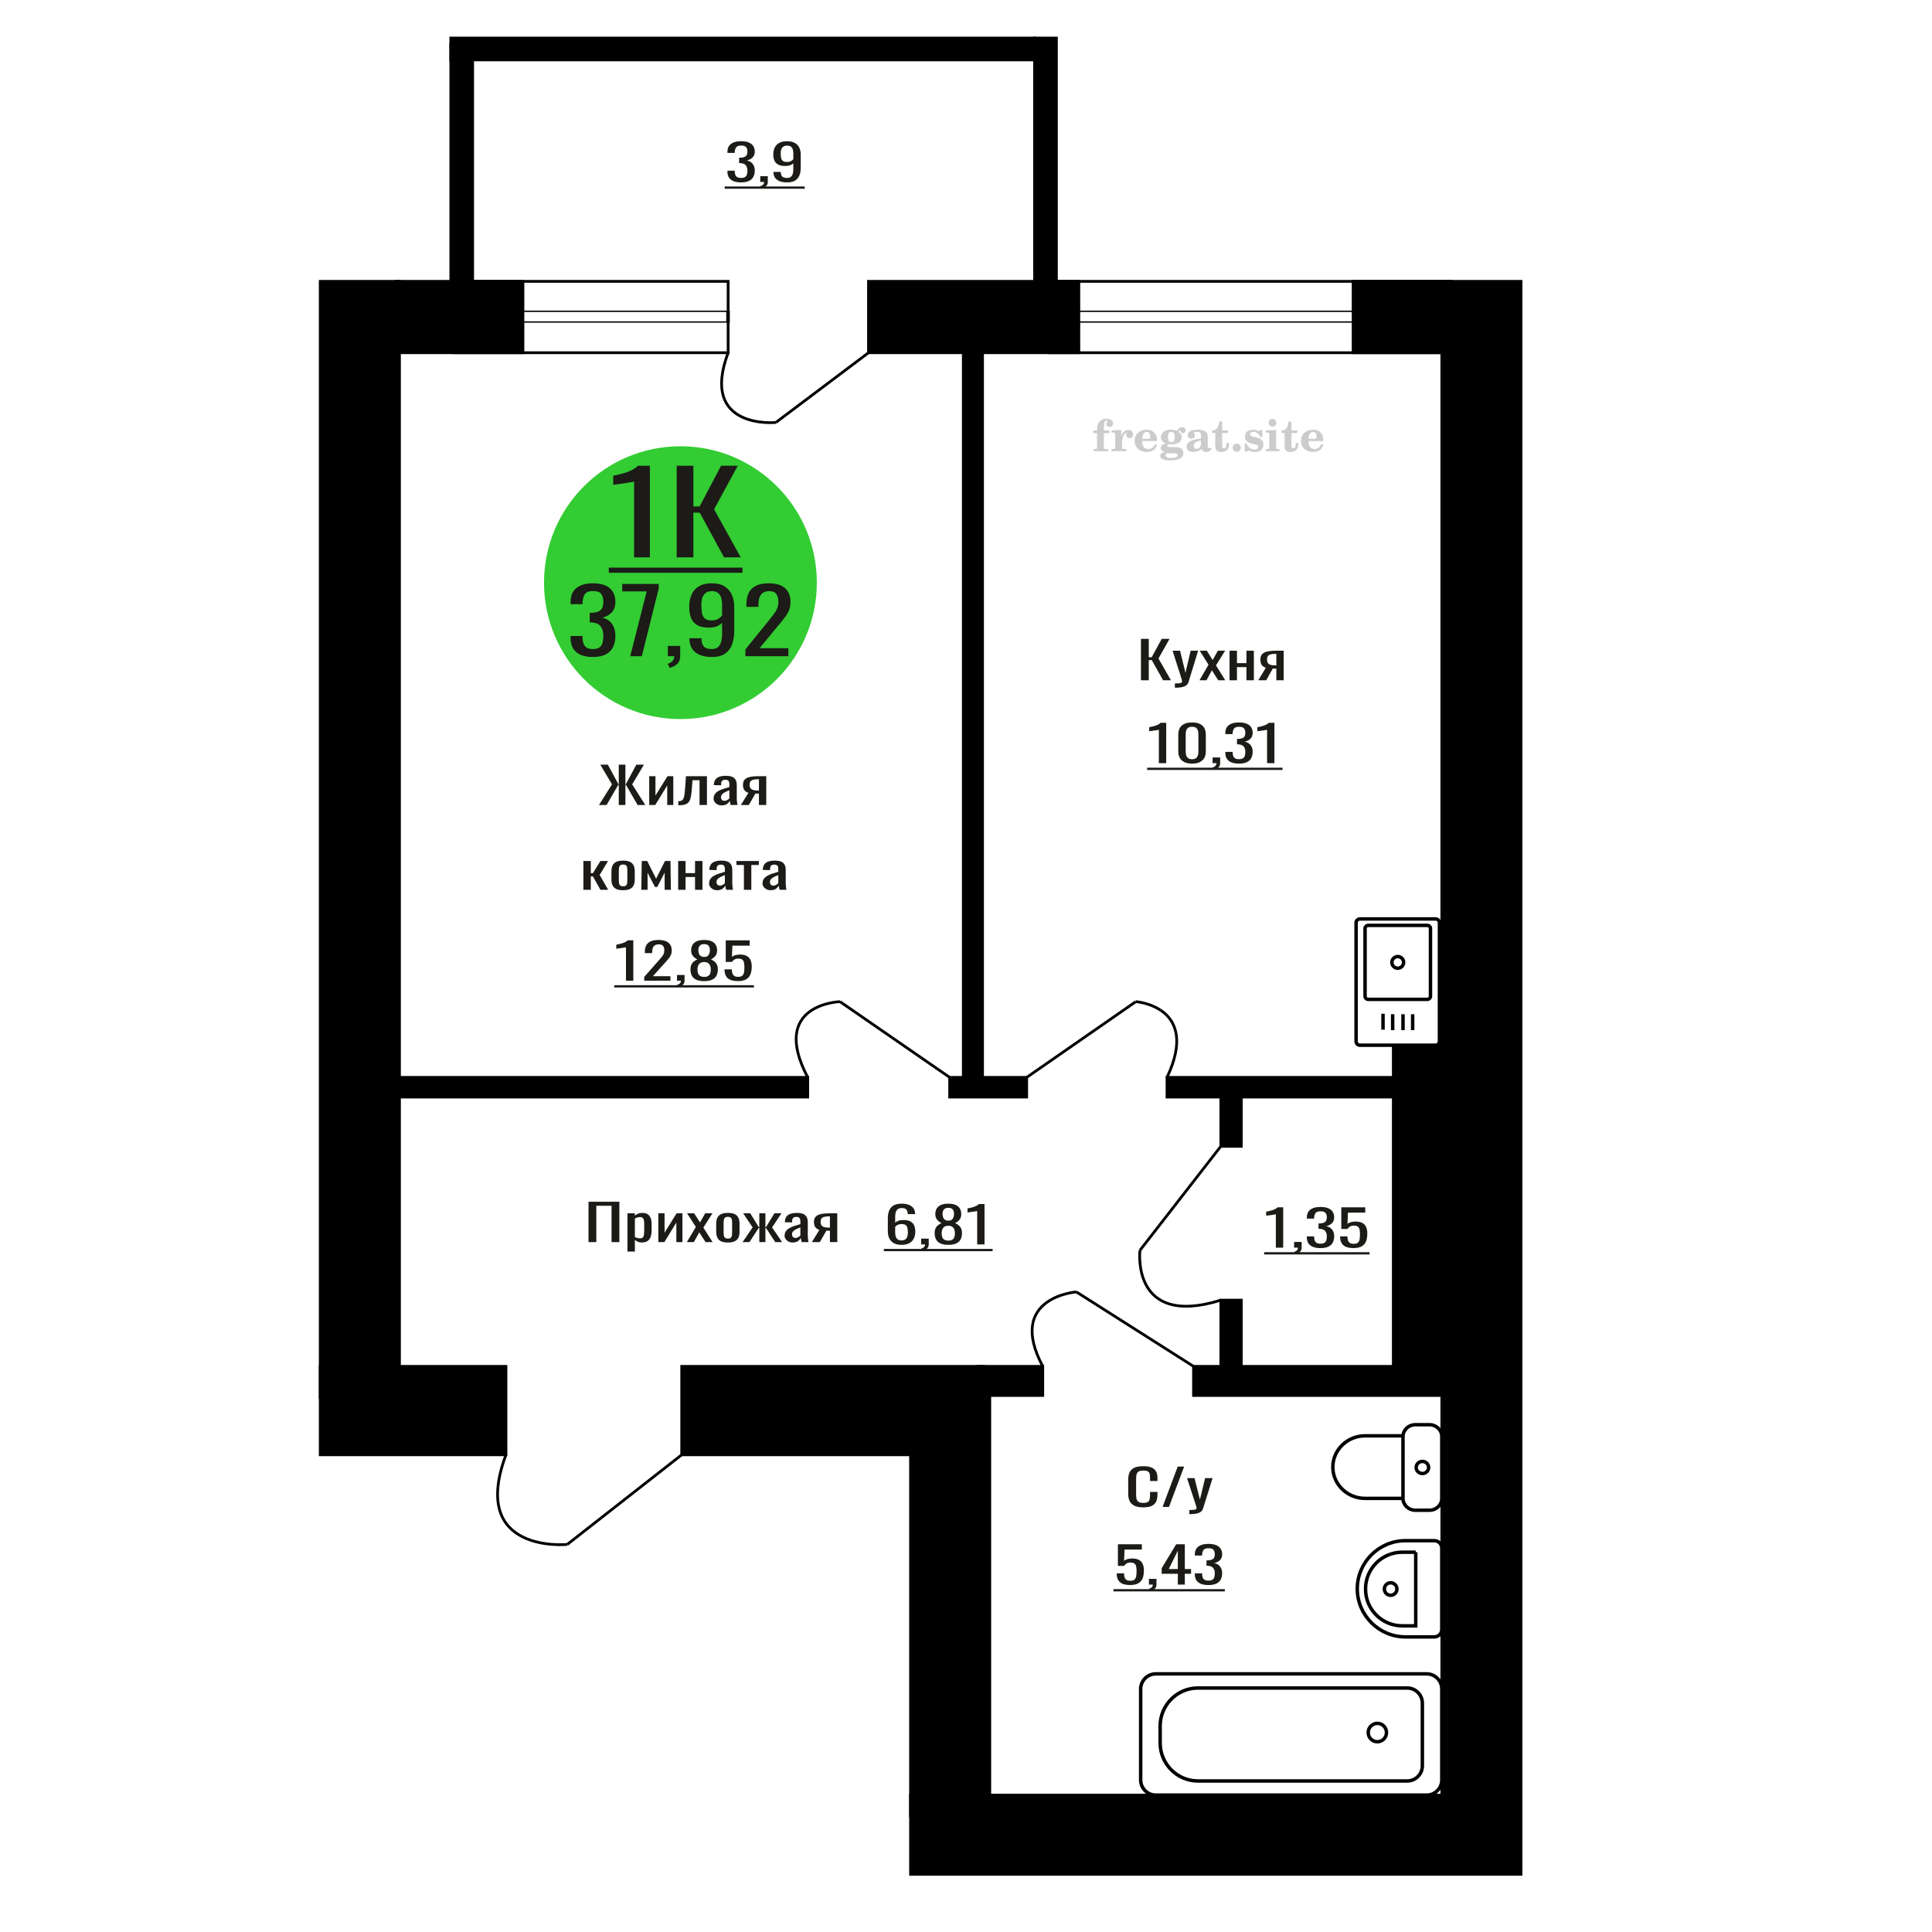 <?xml version="1.0" encoding="UTF-8"?>
<!DOCTYPE svg PUBLIC "-//W3C//DTD SVG 1.1//EN" "http://www.w3.org/Graphics/SVG/1.1/DTD/svg11.dtd">
<!-- Creator: CorelDRAW 2019 -->
<svg xmlns="http://www.w3.org/2000/svg" xml:space="preserve" width="140mm" height="140mm" version="1.1" style="shape-rendering:geometricPrecision; text-rendering:geometricPrecision; image-rendering:optimizeQuality; fill-rule:evenodd; clip-rule:evenodd"
viewBox="0 0 14000 14000"
 xmlns:xlink="http://www.w3.org/1999/xlink">
 <defs>
  <style type="text/css">
   <![CDATA[
    .str0 {stroke:black;stroke-width:25;stroke-miterlimit:22.926}
    .str2 {stroke:black;stroke-width:25.01;stroke-miterlimit:22.926}
    .str1 {stroke:black;stroke-width:20;stroke-miterlimit:22.926}
    .fil1 {fill:none}
    .fil5 {fill:black}
    .fil2 {fill:#1C1B17}
    .fil3 {fill:#33CC33}
    .fil0 {fill:#1C1B17;fill-rule:nonzero}
    .fil4 {fill:#CCCCCC;fill-rule:nonzero}
   ]]>
  </style>
 </defs>
 <g id="Слой_x0020_1">
  <path class="fil0" d="M8284.91 10922.87c-28.82,0 -51.18,-4.33 -67.09,-13 -15.93,-8.67 -26.98,-20.34 -33.19,-35.03 -6.19,-14.68 -9.3,-31.05 -9.3,-49.11l0 -103.27c0,-19.74 3.11,-36.95 9.3,-51.64 6.21,-14.68 17.26,-26.06 33.19,-34.12 15.91,-8.07 38.27,-12.1 67.09,-12.1 25.47,0 45.65,3.37 60.58,10.11 14.9,6.74 25.62,16.37 32.16,28.89 6.53,12.52 9.8,27.56 9.8,45.14l0 23.11 -53.78 0 0 -20.58c0,-10.84 -0.75,-20.41 -2.27,-28.71 -1.5,-8.31 -5.61,-14.75 -12.31,-19.32 -6.7,-4.57 -17.92,-6.86 -33.68,-6.86 -16.08,0 -27.81,2.47 -35.18,7.4 -7.37,4.94 -12.15,11.92 -14.32,20.94 -2.18,9.03 -3.27,19.56 -3.27,31.6l0 115.91c0,14.69 1.67,26.3 5.02,34.85 3.36,8.55 8.89,14.62 16.6,18.24 7.69,3.61 18.09,5.41 31.15,5.41 15.42,0 26.47,-2.47 33.18,-7.4 6.7,-4.94 10.89,-11.74 12.56,-20.4 1.68,-8.67 2.52,-18.78 2.52,-30.34l0 -21.66 53.78 0 0 21.66c0,17.82 -3.02,33.53 -9.04,47.13 -6.05,13.6 -16.43,24.19 -31.17,31.78 -14.74,7.58 -35.52,11.37 -62.33,11.37z"/>
  <polygon id="1" class="fil0" points="8424.65,10919.62 8534.22,10627.13 8580.96,10627.13 8470.89,10919.62 "/>
  <path id="2" class="fil0" d="M8618.17 10971.98l0 -29.61c13.07,0 23.45,-0.42 31.17,-1.26 7.69,-0.85 13.23,-2.41 16.57,-4.7 3.36,-2.29 5.03,-5.48 5.03,-9.57 0,-2.16 -1.17,-6.98 -3.51,-14.44 -2.35,-7.46 -4.86,-15.41 -7.54,-23.83l-58.31 -177.67 54.28 0 39.22 156 37.69 -156 54.29 0 -69.36 220.28c-3.03,10.11 -8.55,18.11 -16.6,24.01 -8.04,5.9 -18.34,10.17 -30.91,12.82 -12.56,2.65 -27.73,3.97 -45.49,3.97l-6.53 0z"/>
  <path class="fil1 str0" d="M10447.92 10857.79l0 -447.89c0,-47.19 -39.69,-85.8 -88.21,-85.8l-104.88 0c-48.52,0 -88.22,38.61 -88.22,85.8l0 447.89c0,47.19 39.7,85.8 88.22,85.8l104.88 0c48.52,0 88.21,-38.61 88.21,-85.8zm-281.31 0l0 -453.25 -275.41 0c-128.15,0 -233,101.98 -233,226.62l0 0.01c0,124.64 104.85,226.62 233,226.62l275.41 0zm185.81 -223.94c0,-24.26 -20.22,-43.92 -45.16,-43.92 -24.94,0 -45.15,19.66 -45.15,43.92 0,24.25 20.21,43.91 45.15,43.91 24.94,0 45.16,-19.66 45.16,-43.91z"/>
  <path class="fil0" d="M8189.33 11485.54c-24.2,0 -43.43,-3.37 -57.68,-10.11 -14.25,-6.74 -24.44,-16.49 -30.58,-29.25 -6.13,-12.76 -9.2,-27.93 -9.2,-45.5l53.21 0c0,8.67 0.99,17.15 2.99,25.46 1.98,8.3 6.21,15.16 12.66,20.58 6.48,5.42 16.34,8.13 29.6,8.13 14.58,0 25.02,-3.07 31.32,-9.21 6.29,-6.14 10.27,-14.45 11.94,-24.92 1.65,-10.47 2.48,-22.33 2.48,-35.57 0,-13.24 -0.99,-24.49 -2.99,-33.76 -1.98,-9.27 -6.13,-16.37 -12.42,-21.3 -6.31,-4.94 -16.25,-7.41 -29.84,-7.41 -10.93,0 -20.21,2.47 -27.84,7.41 -7.63,4.93 -13.26,10.53 -16.91,16.79l-45.25 0 0 -156.72 173.54 0 0 38.64 -125.3 0 -3.49 80.88c6.64,-5.05 14.83,-9.02 24.61,-11.91 9.79,-2.89 20.97,-4.34 33.57,-4.34 21.88,0 39.04,3.73 51.46,11.2 12.43,7.46 21.22,17.69 26.35,30.69 5.14,13 7.72,27.93 7.72,44.78 0,14.92 -1.49,28.83 -4.48,41.7 -2.99,12.88 -8.21,24.08 -15.67,33.59 -7.45,9.51 -17.65,16.91 -30.57,22.2 -12.93,5.3 -29.34,7.95 -49.23,7.95z"/>
  <path id="1" class="fil0" d="M8333.52 11529.95l-8.46 -16.61c8.95,-2.16 16,-5.95 21.14,-11.37 5.14,-5.42 7.71,-11.86 7.71,-19.32l-28.34 0 0 -41.53 54.7 0 0 40.81c0,12.76 -3.82,22.93 -11.45,30.51 -7.62,7.58 -19.38,13.42 -35.3,17.51z"/>
  <path id="2" class="fil0" d="M8534.9 11482.65l0 -78.36 -116.85 0 0 -40.44 104.93 -173.69 62.64 0 0 179.83 45.24 0 0 34.3 -45.24 0 0 78.36 -50.72 0zm-65.63 -112.66l65.63 0 0 -132.89 -65.63 132.89z"/>
  <path id="3" class="fil0" d="M8756.66 11485.9c-21.88,0 -40.11,-3.01 -54.69,-9.03 -14.58,-6.02 -25.53,-14.68 -32.81,-26 -7.3,-11.31 -10.95,-24.67 -10.95,-40.08l0 -9.75 52.71 0c0,0.96 0,1.99 0,3.07 0,1.08 0,2.23 0,3.43 0.33,8.67 1.74,16.49 4.23,23.47 2.49,6.98 6.96,12.52 13.42,16.61 6.46,4.1 15.82,6.14 28.09,6.14 12.93,0 22.71,-2.22 29.35,-6.68 6.62,-4.45 11.1,-10.77 13.42,-18.96 2.32,-8.18 3.47,-17.57 3.47,-28.16 0,-15.41 -3.88,-27.99 -11.67,-37.74 -7.8,-9.75 -21.47,-15.1 -41.02,-16.07 -1,-0.24 -2.25,-0.36 -3.74,-0.36 -1.48,0 -2.74,0 -3.73,0l0 -38.63c0.99,0 2.16,0 3.49,0 1.32,0 2.47,0 3.48,0 18.89,-0.49 32.48,-4.1 40.77,-10.84 8.28,-6.74 12.42,-17.93 12.42,-33.58 0,-13.24 -3.05,-23.83 -9.2,-31.78 -6.12,-7.94 -18.31,-11.91 -36.54,-11.91 -18.23,0 -30.32,4.39 -36.3,13.18 -5.96,8.78 -9.28,20.04 -9.94,33.76 0,0.96 0,1.99 0,3.07 0,1.08 0,2.11 0,3.07l-52.71 0 0 -9.75c0,-15.65 3.65,-29.01 10.95,-40.08 7.28,-11.08 18.31,-19.62 33.06,-25.64 14.74,-6.02 33.06,-9.03 54.94,-9.03 22.21,0 40.61,3.01 55.19,9.03 14.59,6.02 25.53,14.62 32.83,25.82 7.28,11.19 10.93,24.61 10.93,40.26 0,17.57 -5.22,31.66 -15.66,42.25 -10.45,10.59 -24.45,17.81 -42.02,21.66 12.27,2.65 22.62,7.23 31.08,13.73 8.45,6.5 15,14.74 19.64,24.73 4.65,9.99 6.96,21.61 6.96,34.85 0,17.33 -3.32,32.44 -9.94,45.32 -6.63,12.88 -17.24,22.87 -31.83,29.97 -14.58,7.1 -33.81,10.65 -57.68,10.65z"/>
  <polygon id="4" class="fil2" points="8068.5,11515.48 8875.5,11515.48 8875.5,11531.89 8068.5,11531.89 "/>
  <circle class="fil3" cx="4930.64" cy="4222.26" r="988.42"/>
  <path class="fil0" d="M4296.16 4760.81c-35.89,0 -65.79,-5.39 -89.72,-16.17 -23.93,-10.77 -41.86,-26.29 -53.82,-46.55 -11.97,-20.26 -17.95,-44.18 -17.95,-71.77l0 -17.45 86.46 0c0,1.72 0,3.55 0,5.49 0,1.94 0,3.99 0,6.14 0.54,15.52 2.85,29.53 6.94,42.03 4.07,12.5 11.41,22.41 22.01,29.74 10.61,7.33 25.96,10.99 46.08,10.99 21.2,0 37.25,-3.98 48.12,-11.96 10.88,-7.97 18.22,-19.29 22.03,-33.94 3.81,-14.66 5.7,-31.47 5.7,-50.43 0,-27.59 -6.38,-50.11 -19.16,-67.57 -12.78,-17.46 -35.21,-27.05 -67.29,-28.77 -1.62,-0.43 -3.67,-0.65 -6.12,-0.65 -2.44,0 -4.49,0 -6.11,0l0 -69.18c1.62,0 3.53,0 5.71,0 2.17,0 4.08,0 5.7,0 31,-0.87 53.29,-7.33 66.88,-19.4 13.6,-12.07 20.39,-32.11 20.39,-60.13 0,-23.71 -5.02,-42.67 -15.09,-56.9 -10.05,-14.22 -30.03,-21.34 -59.94,-21.34 -29.91,0 -49.75,7.87 -59.54,23.6 -9.79,15.74 -15.23,35.89 -16.31,60.46 0,1.72 0,3.55 0,5.49 0,1.94 0,3.78 0,5.5l-86.46 0 0 -17.46c0,-28.02 5.98,-51.94 17.95,-71.77 11.96,-19.83 30.03,-35.13 54.23,-45.9 24.21,-10.78 54.24,-16.17 90.13,-16.17 36.43,0 66.6,5.39 90.53,16.17 23.93,10.77 41.87,26.18 53.83,46.23 11.97,20.04 17.95,44.07 17.95,72.09 0,31.47 -8.57,56.68 -25.7,75.65 -17.13,18.96 -40.1,31.9 -68.91,38.79 20.11,4.74 37.1,12.93 50.98,24.57 13.86,11.64 24.59,26.4 32.21,44.29 7.61,17.89 11.42,38.69 11.42,62.4 0,31.03 -5.44,58.08 -16.31,81.14 -10.87,23.06 -28.28,40.95 -52.2,53.67 -23.93,12.71 -55.47,19.07 -94.62,19.07z"/>
  <polygon id="1" class="fil0" points="4566.94,4754.99 4686.02,4285.58 4509.03,4285.58 4509.03,4231.27 4773.29,4231.27 4773.29,4264.89 4650.96,4754.99 "/>
  <path id="2" class="fil0" d="M4852.41 4839.69l-13.86 -29.74c14.68,-3.88 26.23,-10.67 34.66,-20.37 8.43,-9.7 12.64,-21.23 12.64,-34.59l-46.48 0 0 -74.36 89.71 0 0 73.07c0,22.84 -6.24,41.05 -18.76,54.63 -12.5,13.58 -31.81,24.03 -57.91,31.36z"/>
  <path id="3" class="fil0" d="M5158.27 4760.81c-34.26,0 -63.48,-5.07 -87.68,-15.2 -24.19,-10.12 -42.55,-24.89 -55.05,-44.29 -12.5,-19.39 -19.03,-42.88 -19.58,-70.47 0,-0.86 0,-1.83 0,-2.91 0,-1.08 0,-2.05 0,-2.91l87.28 0c0,25 5.16,44.29 15.49,57.87 10.34,13.58 30.46,20.36 60.36,20.36 16.32,0 29.9,-3.98 40.78,-11.96 10.88,-7.97 19.03,-20.26 24.47,-36.85 5.43,-16.6 8.16,-37.61 8.16,-63.04l0 -79.53c-8.16,10.78 -20.26,19.5 -36.29,26.19 -16.05,6.68 -36.03,10.02 -59.96,10.02 -36.43,0 -64.98,-6.36 -85.64,-19.08 -20.66,-12.71 -35.21,-30.38 -43.63,-53.01 -8.43,-22.63 -12.64,-49.04 -12.64,-79.21 0,-31.9 5.43,-60.67 16.31,-86.32 10.87,-25.64 28.4,-46.01 52.6,-61.1 24.21,-15.08 55.87,-22.63 95.02,-22.63 38.06,0 69.06,7.65 92.99,22.96 23.91,15.3 41.46,35.88 52.6,61.74 11.15,25.87 16.73,54.75 16.73,86.64l0 175.87c0,33.62 -4.9,64.66 -14.69,93.11 -9.79,28.45 -26.37,51.18 -49.75,68.21 -23.39,17.03 -56.01,25.54 -97.88,25.54zm0 -265.09c19.04,0 34.53,-3.78 46.49,-11.32 11.97,-7.54 21.2,-15.84 27.74,-24.89l0 -77.59c0,-18.1 -2.18,-34.59 -6.54,-49.46 -4.33,-14.87 -11.95,-26.73 -22.83,-35.56 -10.87,-8.84 -25.82,-13.26 -44.86,-13.26 -19.03,0 -34.12,4.53 -45.26,13.58 -11.15,9.05 -19.03,20.8 -23.66,35.24 -4.62,14.44 -6.93,30.28 -6.93,47.52 0,20.69 1.23,39.87 3.67,57.54 2.45,17.68 8.97,31.79 19.58,42.35 10.6,10.57 28.13,15.85 52.6,15.85z"/>
  <path id="4" class="fil0" d="M5401.33 4754.99l0 -49.14 168.02 -207.55c12.51,-15.52 24.06,-29.96 34.66,-43.32 10.61,-13.36 19.3,-27.48 26.1,-42.35 6.8,-14.87 10.19,-32 10.19,-51.4 0,-24.14 -4.89,-43.11 -14.67,-56.9 -9.79,-13.79 -26.92,-20.69 -51.39,-20.69 -20.66,0 -36.7,4.53 -48.12,13.58 -11.42,9.05 -19.31,20.9 -23.66,35.56 -4.34,14.66 -6.52,30.39 -6.52,47.2l0 17.46 -87.27 0 0 -18.11c0,-31.46 5.3,-58.51 15.91,-81.14 10.6,-22.63 27.73,-40.2 51.38,-52.7 23.65,-12.5 55.05,-18.75 94.21,-18.75 53.28,0 92.98,11.96 119.08,35.89 26.1,23.92 39.14,57 39.14,99.25 0,22.41 -3.39,42.02 -10.19,58.83 -6.8,16.81 -15.63,32.55 -26.51,47.2 -10.87,14.66 -22.84,29.75 -35.88,45.26l-151.71 183.63 208.8 0 0 58.19 -311.57 0z"/>
  <path class="fil0" d="M4594.76 4038.74l0 -548.98c-0.7,0.55 -8.75,2.19 -24.11,4.92 -15.37,2.73 -32.69,5.46 -51.98,8.19 -19.3,2.73 -36.45,5.19 -51.45,7.38 -15.01,2.18 -22.87,3.27 -23.59,3.27l0 -66.37c12.15,-2.18 26.27,-5.18 42.35,-9.01 16.07,-3.82 32.5,-8.46 49.3,-13.93 16.79,-5.46 32.86,-12.29 48.23,-20.48 15.36,-8.2 28.4,-17.75 39.13,-28.68l86.81 0 0 663.69 -114.69 0z"/>
  <polygon id="1" class="fil0" points="4903.47,4038.74 4903.47,3375.05 5024.59,3375.05 5024.59,3670.02 5069.6,3670.02 5225.03,3375.05 5346.15,3375.05 5174.65,3690.51 5367.59,4038.74 5246.47,4038.74 5070.68,3715.09 5024.59,3715.09 5024.59,4038.74 "/>
  <polygon id="2" class="fil2" points="4411.48,4113.23 5380.45,4113.23 5380.45,4150.47 4411.48,4150.47 "/>
  <path class="fil4" d="M7921.58 3138.94l0 -20 28.15 0 0 -6.35c0,-24.71 5.87,-43.87 17.67,-57.58 11.8,-13.7 28.37,-20.53 49.64,-20.53 14.92,0 26.72,3.07 35.45,9.16 8.74,6.08 13.13,14.28 13.13,24.6 0,7.68 -2.33,13.71 -6.99,18.1 -4.65,4.39 -11.11,6.56 -19.42,6.56 -6.82,0 -12.38,-2.01 -16.67,-6.03 -4.28,-4.02 -6.45,-9.21 -6.45,-15.5 0,-6.62 2.96,-12.49 8.94,-17.68 1.22,-1.22 1.85,-2.01 1.85,-2.33 0,-1.11 -0.53,-1.96 -1.53,-2.43 -1.06,-0.53 -2.75,-0.8 -5.13,-0.8 -7.89,0 -13.34,4.03 -16.36,12.02 -3.07,7.99 -4.6,24.23 -4.6,48.73l0 10.06 39.95 0 0 20 -39.95 0 0 102.87c0,4.66 0.95,7.83 2.91,9.52 1.96,1.7 5.72,2.54 11.27,2.54l16.94 0 0 15.88 -105.41 0 0 -15.88 13.91 -0.31c4.24,-0.21 7.09,-1.11 8.63,-2.81 1.48,-1.64 2.22,-4.6 2.22,-8.94l0 -102.87 -28.15 0z"/>
  <path id="1" class="fil4" d="M8055.46 3269.75l0 -15.88 14.87 -0.31c4.34,-0.32 7.25,-1.27 8.68,-2.86 1.43,-1.59 2.17,-4.55 2.17,-8.89l0 -95.04c0,-5.08 -1.11,-8.47 -3.39,-10.11 -2.27,-1.64 -6.98,-2.48 -14.13,-2.48 -0.95,0 -2.48,0.05 -4.6,0.16 -2.12,0.1 -3.7,0.15 -4.87,0.15l0 -15.55 70.75 -3.5 0 43.71c6.25,-14.34 13.65,-25.18 22.39,-32.49 8.67,-7.25 18.46,-10.9 29.42,-10.9 10.16,0 18.41,2.86 24.76,8.52 6.35,5.72 9.53,12.97 9.53,21.86 0,8.67 -2.33,15.61 -7.04,20.85 -4.71,5.23 -10.9,7.83 -18.57,7.83 -7.15,0 -12.97,-2.28 -17.47,-6.88 -4.49,-4.61 -6.77,-10.59 -6.77,-17.94 0,-2.91 0.48,-5.56 1.43,-8.04 0.9,-2.49 2.38,-4.87 4.34,-7.15 -11.8,3.81 -20.75,12.01 -26.94,24.5 -6.19,12.49 -9.31,28.79 -9.31,48.84l0 33.66c0,4.34 0.74,7.3 2.22,8.94 1.54,1.7 4.39,2.6 8.63,2.81l20.27 0.31 0 15.88 -106.37 0z"/>
  <path id="2" class="fil4" d="M8369.84 3217.36l13.97 6.67c-4.97,16.62 -13.65,29.26 -26.09,37.89 -12.48,8.62 -28.31,12.91 -47.51,12.91 -26.36,0 -47.58,-7.41 -63.77,-22.17 -16.14,-14.77 -24.23,-34.13 -24.23,-58.1 0,-23.92 8.04,-43.4 24.07,-58.32 16.09,-14.92 37.1,-22.38 63.03,-22.38 23.65,0 42.01,6.82 55.14,20.53 13.12,13.65 19.68,32.86 19.68,57.52l0 4.18 -106.68 0 0 2.17c0,18.36 3.7,32.23 11.06,41.59 7.41,9.37 18.41,14.02 32.97,14.02 10.63,0 20,-3.06 28.04,-9.2 8.1,-6.14 14.87,-15.24 20.32,-27.31zm-92.39 -37.78l48.79 0c3.33,0 5.66,-0.74 6.98,-2.17 1.33,-1.43 2.02,-4.07 2.02,-7.94 0,-13.65 -2.07,-23.6 -6.14,-29.79 -4.08,-6.19 -10.48,-9.31 -19.26,-9.31 -10.11,0 -17.84,4.07 -23.18,12.17 -5.29,8.15 -8.36,20.48 -9.21,37.04z"/>
  <path id="3" class="fil4" d="M8442.44 3275.52c-10.26,-2.59 -17.99,-6.41 -23.23,-11.54 -5.23,-5.13 -7.83,-11.43 -7.83,-19 0,-8.36 3.44,-15.24 10.37,-20.69 6.94,-5.39 16.94,-9.1 29.96,-11.06 -12.81,-3.43 -22.55,-9.04 -29.27,-16.93 -6.72,-7.83 -10.1,-17.41 -10.1,-28.68 0,-16.09 6.82,-29.21 20.47,-39.26 13.66,-10.11 31.49,-15.14 53.5,-15.14 7.78,0 15.08,0.8 22.02,2.33 6.93,1.54 13.65,3.86 20.16,6.93l5.45 -7.88c4.23,-6.03 9.31,-10.64 15.18,-13.92 5.88,-3.28 12.02,-4.92 18.42,-4.92 7.04,0 12.75,2.01 17.2,6.03 4.44,4.08 6.67,9.26 6.67,15.56 0,6.19 -1.7,11.27 -5.14,15.13 -3.38,3.87 -7.83,5.82 -13.28,5.82 -3.76,0 -6.93,-0.79 -9.63,-2.38 -2.7,-1.64 -4.87,-4.07 -6.51,-7.35 -0.63,-1.27 -1,-2.81 -1.22,-4.66 -0.31,-2.59 -1.43,-3.91 -3.28,-4.02 -1.85,0 -3.91,0.9 -6.19,2.7 -2.27,1.8 -4.13,4.07 -5.55,6.82 7.83,5.4 13.54,11.17 17.14,17.36 3.6,6.25 5.4,13.39 5.4,21.43 0,16.14 -6.56,28.79 -19.63,37.94 -13.07,9.16 -31.23,13.76 -54.46,13.76 -1.95,0 -4.71,-0.1 -8.25,-0.32 -3.49,-0.21 -6.03,-0.31 -7.57,-0.31 -4.87,0 -8.68,0.9 -11.37,2.75 -2.76,1.8 -4.13,4.29 -4.13,7.46 0,3.65 1.21,6.19 3.65,7.62 2.43,1.43 6.67,2.17 12.75,2.17l23.02 0c12.07,0 22.6,0.37 31.54,1.16 8.99,0.8 15.13,1.8 18.57,3.02 8.68,3.12 15.45,8.26 20.32,15.5 4.87,7.25 7.31,15.62 7.31,25.09 0,16.72 -7.94,29.58 -23.82,38.57 -15.87,9 -38.63,13.5 -68.31,13.5 -25.24,0 -44.24,-2.75 -56.99,-8.2 -12.76,-5.51 -19.16,-13.66 -19.16,-24.5 0,-7.15 3.12,-13.08 9.31,-17.89 6.19,-4.82 15.03,-8.15 26.51,-10zm15.62 8.84c-4.03,1.64 -6.88,3.54 -8.58,5.66 -1.69,2.11 -2.54,4.87 -2.54,8.31 0,6.93 3.02,12.06 9,15.34 5.98,3.33 15.29,4.98 27.94,4.98 17.14,0 29.84,-1.59 38.05,-4.71 8.2,-3.18 12.33,-8.05 12.33,-14.72 0,-5.23 -2.23,-9.04 -6.67,-11.37 -4.45,-2.33 -12.07,-3.49 -22.86,-3.49l-46.67 0zm5.39 -117.59c0,13.07 1.96,22.6 5.88,28.58 3.97,5.98 10.1,8.99 18.52,8.99 8.46,0 14.71,-3.01 18.78,-9.1 4.02,-6.03 6.04,-15.5 6.04,-28.47 0,-12.7 -2.02,-22.12 -6.04,-28.2 -4.07,-6.09 -10.32,-9.16 -18.78,-9.16 -8.42,0 -14.55,3.07 -18.52,9.16 -3.92,6.08 -5.88,15.5 -5.88,28.2z"/>
  <path id="4" class="fil4" d="M8702.58 3192.91c-18.79,3.02 -32.17,7.47 -40.11,13.34 -7.99,5.87 -11.96,14.13 -11.96,24.82 0,6.51 1.8,11.64 5.34,15.5 3.55,3.81 8.37,5.72 14.35,5.72 9.78,0 17.67,-3.65 23.54,-10.96 5.88,-7.3 8.84,-17.3 8.84,-30l0 -18.42zm49.21 40.22c0,5.08 0.9,8.68 2.7,10.85 1.8,2.17 4.76,3.23 8.79,3.23 1.85,0 3.96,-0.53 6.35,-1.64 2.38,-1.06 3.86,-1.59 4.49,-1.59 1.22,0 2.23,0.37 2.97,1.22 0.68,0.84 1.06,2.01 1.06,3.59 0,6.62 -3.76,12.65 -11.33,18.16 -7.57,5.45 -16.61,8.2 -27.15,8.2 -7.88,0 -14.6,-2.07 -20.16,-6.25 -5.61,-4.18 -8.89,-9.57 -9.94,-16.14 -8.68,7.09 -18.53,12.6 -29.53,16.51 -11.01,3.92 -22.33,5.88 -34.03,5.88 -15.18,0 -26.99,-3.28 -35.35,-9.9 -8.36,-6.61 -12.54,-15.93 -12.54,-27.94 0,-15.98 8.42,-28.84 25.19,-38.47 16.78,-9.68 43.34,-16.93 79.59,-21.8l0 -17.25c0,-11.17 -2.22,-19.05 -6.67,-23.71 -4.44,-4.65 -11.85,-6.98 -22.17,-6.98 -6.72,0 -12.38,1.11 -16.94,3.33 -4.6,2.22 -6.93,4.82 -6.93,7.67 0,0.74 1.38,2.86 4.13,6.41 2.75,3.49 4.13,7.41 4.13,11.8 0,5.98 -2.33,10.79 -7.04,14.5 -4.71,3.65 -10.85,5.5 -18.36,5.5 -7.68,0 -14.03,-2.22 -19.11,-6.67 -5.02,-4.44 -7.56,-10 -7.56,-16.72 0,-13.23 6.35,-23.49 19.05,-30.8 12.75,-7.25 30.69,-10.9 53.97,-10.9 13.02,0 24.45,1.33 34.35,3.97 9.84,2.59 17.99,6.51 24.39,11.64 5.08,3.97 8.63,8.42 10.64,13.44 2.01,4.98 3.01,12.65 3.01,22.97l0 67.89z"/>
  <path id="5" class="fil4" d="M8905.63 3209.74c0,0.74 0.1,1.85 0.26,3.34 0.16,1.48 0.21,2.59 0.21,3.33 0,18.57 -4.92,33.07 -14.76,43.5 -9.9,10.37 -23.6,15.56 -41.12,15.56 -15.98,0 -27.36,-3.76 -34.08,-11.33 -6.72,-7.51 -10.05,-20.8 -10.05,-39.85l0 -86.62 -22.86 0 0 -17.04c15.72,-1 27.94,-7.14 36.62,-18.31 8.68,-11.16 13.44,-26.93 14.29,-47.2l21.8 0 0 63.82 42.86 0 0 18.73 -42.86 0 0 84.14c0,10.74 1,17.88 2.96,21.38 1.96,3.54 5.4,5.29 10.37,5.29 6.09,0 10.69,-3.23 13.87,-9.63 3.12,-6.41 4.87,-16.09 5.18,-29.11l17.31 0z"/>
  <path id="6" class="fil4" d="M8961.77 3214.5c8.05,0 15.03,2.92 20.91,8.79 5.87,5.82 8.83,12.8 8.83,20.95 0,8.21 -2.91,15.24 -8.78,21.12 -5.82,5.87 -12.81,8.84 -20.96,8.84 -8.09,0 -15.02,-2.97 -20.85,-8.84 -5.87,-5.88 -8.78,-12.91 -8.78,-21.12 0,-8.04 2.96,-15.02 8.84,-20.9 5.87,-5.87 12.8,-8.84 20.79,-8.84z"/>
  <path id="7" class="fil4" d="M9019.45 3213.87l13.71 0c6.51,14.39 14.76,25.4 24.76,33.02 10.06,7.62 21.22,11.43 33.61,11.43 8.09,0 14.49,-1.8 19.2,-5.34 4.77,-3.6 7.15,-8.37 7.15,-14.4 0,-5.4 -2.07,-9.52 -6.25,-12.43 -4.18,-2.91 -13.07,-5.77 -26.72,-8.58 -23.44,-4.49 -39.95,-10.84 -49.53,-18.94 -9.58,-8.1 -14.34,-19.42 -14.34,-33.97 0,-16.14 5.34,-28.63 16.03,-37.47 10.69,-8.89 25.88,-13.33 45.51,-13.33 7.3,0 14.29,0.9 20.8,2.75 6.56,1.85 12.54,4.5 17.94,7.99l12.43 -8.52 13.07 0 1.54 50.8 -14.92 0c-5.56,-11.91 -12.76,-21.27 -21.54,-27.99 -8.79,-6.72 -18.21,-10.11 -28.31,-10.11 -7.68,0 -13.92,1.69 -18.73,5.13 -4.87,3.44 -7.31,7.73 -7.31,12.91 0,9.85 12.54,16.99 37.57,21.44 3.02,0.52 5.35,0.95 6.99,1.27 17.67,3.28 31.01,9.26 39.9,17.93 8.89,8.68 13.33,19.95 13.33,33.77 0,16.66 -5.61,29.84 -16.82,39.58 -11.22,9.79 -26.52,14.66 -45.94,14.66 -8.67,0 -16.93,-1.01 -24.66,-3.07 -7.77,-2.07 -14.76,-5.03 -21.11,-8.95l-13.65 9.48 -12.75 0 -0.96 -59.06z"/>
  <path id="8" class="fil4" d="M9193.07 3063.37c0,-7.88 2.7,-14.55 8.15,-20 5.45,-5.5 12.01,-8.25 19.79,-8.25 7.46,0 13.92,2.75 19.42,8.31 5.45,5.55 8.2,12.17 8.2,19.94 0,7.78 -2.7,14.45 -8.15,20.11 -5.45,5.67 -11.9,8.47 -19.47,8.47 -7.78,0 -14.34,-2.75 -19.79,-8.31 -5.45,-5.55 -8.15,-12.27 -8.15,-20.27zm54.29 178.39c0,4.44 0.74,7.51 2.17,9.1 1.48,1.59 4.39,2.49 8.73,2.7l12.6 0.31 0 15.88 -98.11 0 0 -15.88 13.81 -0.31c4.29,-0.21 7.2,-1.11 8.68,-2.81 1.53,-1.64 2.28,-4.65 2.28,-8.99l0 -95.04c0,-5.03 -1.12,-8.42 -3.39,-10.06 -2.28,-1.64 -6.93,-2.48 -13.97,-2.48 -0.95,0 -2.44,0.05 -4.61,0.16 -2.11,0.1 -3.75,0.15 -5.02,0.15l0 -15.55 76.83 -3.5 0 126.32z"/>
  <path id="9" class="fil4" d="M9407.92 3209.74c0,0.74 0.1,1.85 0.26,3.34 0.16,1.48 0.21,2.59 0.21,3.33 0,18.57 -4.92,33.07 -14.76,43.5 -9.9,10.37 -23.6,15.56 -41.12,15.56 -15.98,0 -27.36,-3.76 -34.08,-11.33 -6.72,-7.51 -10.05,-20.8 -10.05,-39.85l0 -86.62 -22.86 0 0 -17.04c15.72,-1 27.94,-7.14 36.62,-18.31 8.68,-11.16 13.44,-26.93 14.29,-47.2l21.8 0 0 63.82 42.86 0 0 18.73 -42.86 0 0 84.14c0,10.74 1,17.88 2.96,21.38 1.96,3.54 5.4,5.29 10.37,5.29 6.09,0 10.69,-3.23 13.87,-9.63 3.12,-6.41 4.87,-16.09 5.18,-29.11l17.31 0z"/>
  <path id="10" class="fil4" d="M9575.08 3217.36l13.97 6.67c-4.97,16.62 -13.65,29.26 -26.09,37.89 -12.48,8.62 -28.31,12.91 -47.51,12.91 -26.36,0 -47.58,-7.41 -63.77,-22.17 -16.14,-14.77 -24.23,-34.13 -24.23,-58.1 0,-23.92 8.04,-43.4 24.07,-58.32 16.09,-14.92 37.1,-22.38 63.03,-22.38 23.65,0 42.01,6.82 55.14,20.53 13.12,13.65 19.68,32.86 19.68,57.52l0 4.18 -106.68 0 0 2.17c0,18.36 3.7,32.23 11.06,41.59 7.41,9.37 18.41,14.02 32.97,14.02 10.63,0 20,-3.06 28.04,-9.2 8.1,-6.14 14.87,-15.24 20.32,-27.31zm-92.39 -37.78l48.79 0c3.33,0 5.66,-0.74 6.98,-2.17 1.33,-1.43 2.02,-4.07 2.02,-7.94 0,-13.65 -2.07,-23.6 -6.14,-29.79 -4.08,-6.19 -10.48,-9.31 -19.26,-9.31 -10.11,0 -17.84,4.07 -23.18,12.17 -5.29,8.15 -8.36,20.48 -9.21,37.04z"/>
  <polygon class="fil0" points="8267.8,4929.55 8267.8,4629.27 8324.47,4629.27 8324.47,4762.73 8345.54,4762.73 8418.28,4629.27 8474.95,4629.27 8394.69,4772 8484.98,4929.55 8428.3,4929.55 8346.05,4783.12 8324.47,4783.12 8324.47,4929.55 "/>
  <path id="1" class="fil0" d="M8513.56 4983.3l0 -30.4c13.05,0 23.41,-0.43 31.11,-1.29 7.68,-0.87 13.2,-2.47 16.55,-4.82 3.34,-2.35 5.02,-5.62 5.02,-9.83 0,-2.22 -1.18,-7.16 -3.52,-14.82 -2.34,-7.67 -4.85,-15.82 -7.52,-24.47l-58.18 -182.39 54.17 0 39.12 160.15 37.61 -160.15 54.17 0 -69.22 226.13c-3,10.38 -8.52,18.6 -16.54,24.65 -8.03,6.06 -18.31,10.45 -30.85,13.17 -12.54,2.71 -27.67,4.07 -45.39,4.07l-6.53 0z"/>
  <polygon id="2" class="fil0" points="8692.13,4929.55 8757.33,4816.85 8693.63,4715.28 8744.79,4715.28 8787.42,4783.12 8825.03,4715.28 8877.7,4715.28 8811.5,4821.67 8878.71,4929.55 8827.55,4929.55 8781.9,4856.89 8742.79,4929.55 "/>
  <polygon id="3" class="fil0" points="8909.81,4929.55 8909.81,4715.28 8963.47,4715.28 8963.47,4805.36 9032.19,4805.36 9032.19,4715.28 9085.86,4715.28 9085.86,4929.55 9032.19,4929.55 9032.19,4834.28 8963.47,4834.28 8963.47,4929.55 "/>
  <path id="4" class="fil0" d="M9117.96 4929.55l54.66 -90.82c-9.36,-2.72 -16.96,-6.8 -22.81,-12.24 -5.85,-5.43 -10.12,-12.11 -12.8,-20.02 -2.66,-7.9 -4,-16.8 -4,-26.69 0,-11.37 2,-21.13 6.02,-29.28 4.01,-8.16 10.36,-14.83 19.05,-20.02 8.7,-5.19 20.24,-9.02 34.61,-11.49 14.38,-2.47 32.11,-3.71 53.17,-3.71l56.18 0 0 214.27 -53.18 0 0 -84.52c-5.34,0 -9.86,-0.06 -13.54,-0.19 -3.68,-0.12 -7.68,-0.31 -12.03,-0.55l-47.65 85.26 -57.68 0zm124.88 -107.51c0.68,0 1.76,0 3.26,0 1.52,0 2.44,0 2.76,0l0 -84.15c-0.32,0 -1.24,0 -2.76,0 -1.5,0 -2.42,0 -2.76,0 -15.7,0 -28.16,1.42 -37.35,4.27 -9.2,2.84 -15.64,7.29 -19.32,13.34 -3.67,6.06 -5.51,14.15 -5.51,24.28 0,14.09 4.26,24.59 12.79,31.51 8.52,6.92 24.82,10.51 48.89,10.75z"/>
  <polygon class="fil0" points="4264.5,9000.78 4264.5,8708.29 4488.19,8708.29 4488.19,9000.78 4431.52,9000.78 4431.52,8737.54 4321.17,8737.54 4321.17,9000.78 "/>
  <path id="1" class="fil0" d="M4546.88 9069.39l0 -277.33 53.67 0 0 16.61c6.35,-5.29 14.04,-9.87 23.07,-13.72 9.03,-3.85 19.72,-5.77 32.1,-5.77 15.04,0 27,2.82 35.86,8.48 8.86,5.66 15.46,12.76 19.81,21.31 4.35,8.54 7.19,17.21 8.53,26 1.33,8.78 2,16.31 2,22.56l0 50.56c0,14.68 -2,28.59 -6.02,41.71 -4.01,13.12 -11.28,23.71 -21.82,31.77 -10.53,8.07 -25.32,12.1 -44.39,12.1 -10.36,0 -19.56,-1.87 -27.59,-5.6 -8.01,-3.73 -15.2,-8 -21.55,-12.82l0 84.14 -53.67 0zm92.28 -96.05c9.36,0 16.06,-2.47 20.07,-7.41 4,-4.93 6.52,-11.61 7.52,-20.04 1,-8.42 1.51,-17.69 1.51,-27.8l0 -50.56c0,-8.66 -0.68,-16.67 -2.01,-24.01 -1.34,-7.34 -4.18,-13.18 -8.53,-17.51 -4.35,-4.34 -11.2,-6.5 -20.56,-6.5 -7.03,0 -13.71,1.08 -20.07,3.25 -6.35,2.16 -11.86,4.69 -16.54,7.58l0 133.61c5.01,2.65 10.69,4.87 17.04,6.68 6.36,1.8 13.54,2.71 21.57,2.71z"/>
  <polygon id="2" class="fil0" points="4770.57,9000.78 4770.57,8792.06 4815.71,8792.06 4815.71,8932.53 4902.98,8792.06 4945.11,8792.06 4945.11,9000.78 4900.98,9000.78 4900.98,8859.23 4814.21,9000.78 "/>
  <polygon id="3" class="fil0" points="4977.21,9000.78 5042.41,8891.01 4978.71,8792.06 5029.88,8792.06 5072.51,8858.15 5110.12,8792.06 5162.79,8792.06 5096.58,8895.7 5163.79,9000.78 5112.64,9000.78 5066.99,8930 5027.87,9000.78 "/>
  <path id="4" class="fil0" d="M5274.63 9003.67c-21.39,0 -38.28,-3.13 -50.65,-9.39 -12.36,-6.26 -21.14,-15.17 -26.32,-26.72 -5.2,-11.56 -7.78,-25.16 -7.78,-40.81l0 -60.66c0,-15.65 2.58,-29.25 7.78,-40.8 5.18,-11.56 13.96,-20.47 26.32,-26.73 12.37,-6.26 29.26,-9.38 50.65,-9.38 21.41,0 38.21,3.12 50.41,9.38 12.21,6.26 20.9,15.17 26.08,26.73 5.18,11.55 7.78,25.15 7.78,40.8l0 60.66c0,15.65 -2.6,29.25 -7.78,40.81 -5.18,11.55 -13.87,20.46 -26.08,26.72 -12.2,6.26 -29,9.39 -50.41,9.39zm0 -28.53c10.38,0 17.64,-2.16 21.82,-6.5 4.18,-4.33 6.7,-10.05 7.53,-17.15 0.84,-7.1 1.25,-14.5 1.25,-22.21l0 -65.36c0,-7.94 -0.41,-15.4 -1.25,-22.39 -0.83,-6.98 -3.35,-12.69 -7.53,-17.15 -4.18,-4.45 -11.44,-6.68 -21.82,-6.68 -10.36,0 -17.71,2.23 -22.05,6.68 -4.35,4.46 -6.95,10.17 -7.78,17.15 -0.84,6.99 -1.25,14.45 -1.25,22.39l0 65.36c0,7.71 0.41,15.11 1.25,22.21 0.83,7.1 3.43,12.82 7.78,17.15 4.34,4.34 11.69,6.5 22.05,6.5z"/>
  <polygon id="5" class="fil0" points="5380.96,9000.78 5453.69,8894.26 5385.47,8792.06 5436.64,8792.06 5498.33,8892.45 5502.34,8892.45 5502.34,8792.06 5546.48,8792.06 5546.48,8892.45 5550.5,8892.45 5611.68,8792.06 5662.84,8792.06 5594.63,8894.26 5667.35,9000.78 5617.7,9000.78 5550.5,8898.23 5546.48,8898.23 5546.48,9000.78 5502.34,9000.78 5502.34,8898.23 5497.83,8898.23 5430.62,9000.78 "/>
  <path id="6" class="fil0" d="M5743.59 9003.67c-11.36,0 -21.39,-2.35 -30.08,-7.04 -8.7,-4.7 -15.56,-10.72 -20.57,-18.06 -5.02,-7.34 -7.52,-15.1 -7.52,-23.29 0,-13 3,-23.95 9.03,-32.86 6.02,-8.91 14.29,-16.43 24.82,-22.57 10.53,-6.14 22.74,-11.49 36.62,-16.07 13.87,-4.57 28.5,-9.02 43.89,-13.36l0 -14.8c0,-8.43 -0.67,-15.41 -2.02,-20.95 -1.33,-5.53 -4.09,-9.69 -8.27,-12.45 -4.17,-2.77 -10.45,-4.16 -18.81,-4.16 -7.35,0 -13.29,1.21 -17.81,3.61 -4.51,2.41 -7.76,5.84 -9.78,10.3 -2,4.45 -3,9.69 -3,15.7l0 10.48 -53.17 -1.45c0.67,-23.11 8.03,-40.14 22.07,-51.09 14.05,-10.96 35.78,-16.43 65.2,-16.43 28.76,0 49.16,5.65 61.2,16.97 12.03,11.31 18.04,27.68 18.04,49.11l0 95.33c0,6.5 0.27,12.76 0.77,18.77 0.5,6.02 1.17,11.62 2,16.8 0.83,5.17 1.58,10.05 2.26,14.62l-49.15 0c-1,-3.85 -2.27,-8.73 -3.77,-14.62 -1.5,-5.9 -2.59,-11.26 -3.26,-16.07 -3.34,8.18 -9.78,15.82 -19.31,22.93 -9.53,7.1 -22.65,10.65 -39.38,10.65zm21.07 -33.22c5.35,0 10.37,-1.09 15.05,-3.25 4.68,-2.17 8.86,-4.64 12.54,-7.4 3.68,-2.77 6.18,-5 7.53,-6.69l0 -59.22c-8.36,3.37 -16.23,6.74 -23.57,10.12 -7.36,3.37 -13.8,6.92 -19.32,10.65 -5.52,3.73 -9.87,7.94 -13.05,12.64 -3.16,4.69 -4.76,10.05 -4.76,16.07 0,8.42 2.18,15.04 6.53,19.86 4.35,4.81 10.69,7.22 19.05,7.22z"/>
  <path id="7" class="fil0" d="M5883.03 9000.78l54.67 -88.47c-9.36,-2.65 -16.97,-6.62 -22.82,-11.92 -5.84,-5.29 -10.11,-11.79 -12.79,-19.5 -2.67,-7.7 -4.01,-16.37 -4.01,-25.99 0,-11.08 2.01,-20.59 6.02,-28.53 4.02,-7.95 10.37,-14.45 19.06,-19.5 8.7,-5.06 20.22,-8.79 34.6,-11.19 14.39,-2.41 32.11,-3.62 53.17,-3.62l56.17 0 0 208.72 -53.16 0 0 -82.33c-5.34,0 -9.86,-0.06 -13.54,-0.18 -3.68,-0.12 -7.69,-0.3 -12.04,-0.54l-47.64 83.05 -57.69 0zm124.89 -104.72c0.68,0 1.76,0 3.26,0 1.51,0 2.43,0 2.76,0l0 -81.97c-0.33,0 -1.25,0 -2.76,0 -1.5,0 -2.42,0 -2.75,0 -15.72,0 -28.18,1.39 -37.38,4.15 -9.19,2.77 -15.62,7.11 -19.3,13 -3.68,5.9 -5.52,13.79 -5.52,23.66 0,13.72 4.27,23.95 12.79,30.69 8.53,6.74 24.83,10.23 48.9,10.47z"/>
  <path class="fil1 str0" d="M9826.66 6686.85l0 859.27c0,15.42 12.69,28.03 28.19,28.03l547.69 0c15.51,0 28.19,-12.61 28.19,-28.03l0 -859.27c0,-15.42 -12.68,-28.04 -28.19,-28.04l-547.69 0c-15.5,0 -28.19,12.62 -28.19,28.04zm65.06 40.86l0 492.04c0,12.1 9.95,21.99 22.11,21.99l429.73 0c12.17,0 22.12,-9.89 22.12,-21.99l0 -492.04c0,-12.1 -9.95,-22 -22.12,-22l-429.73 0c-12.16,0 -22.11,9.9 -22.11,22zm194.47 246.02c0,23.35 19.03,42.27 42.51,42.27 23.47,0 42.5,-18.92 42.5,-42.27 0,-23.35 -19.03,-42.27 -42.5,-42.27 -23.48,0 -42.51,18.92 -42.51,42.27zm-64.36 372.51l0 115.23m69.94 -112.03l0 115.23m74.95 -115.23l0 115.23m69.94 -115.23l0 115.23"/>
  <path class="fil0" d="M4536 7106.35l0 -241.94c-0.33,0.24 -4.06,0.97 -11.19,2.17 -7.12,1.2 -15.17,2.41 -24.12,3.61 -8.95,1.2 -16.9,2.29 -23.86,3.25 -6.97,0.96 -10.62,1.44 -10.95,1.44l0 -29.24c5.65,-0.97 12.19,-2.29 19.65,-3.98 7.45,-1.68 15.08,-3.73 22.88,-6.13 7.78,-2.41 15.24,-5.42 22.37,-9.03 7.12,-3.61 13.18,-7.83 18.15,-12.64l40.28 0 0 292.49 -53.21 0z"/>
  <path id="1" class="fil0" d="M4668.27 7106.35l0 -27.44 102.42 -115.92c7.63,-8.66 14.67,-16.73 21.14,-24.19 6.46,-7.46 11.76,-15.35 15.9,-23.65 4.15,-8.31 6.23,-17.88 6.23,-28.71 0,-13.48 -2.99,-24.07 -8.95,-31.78 -5.98,-7.7 -16.42,-11.55 -31.33,-11.55 -12.6,0 -22.38,2.53 -29.34,7.58 -6.96,5.06 -11.76,11.68 -14.42,19.86 -2.64,8.19 -3.98,16.97 -3.98,26.36l0 9.75 -53.21 0 0 -10.11c0,-17.57 3.24,-32.68 9.71,-45.32 6.46,-12.64 16.9,-22.45 31.33,-29.43 14.42,-6.98 33.56,-10.47 57.42,-10.47 32.48,0 56.69,6.68 72.59,20.04 15.92,13.36 23.88,31.84 23.88,55.43 0,12.52 -2.08,23.47 -6.22,32.86 -4.15,9.39 -9.53,18.18 -16.16,26.36 -6.63,8.19 -13.92,16.61 -21.88,25.28l-92.49 102.55 127.3 0 0 32.5 -189.94 0z"/>
  <path id="2" class="fil0" d="M4913.9 7153.65l-8.46 -16.61c8.95,-2.16 16,-5.95 21.14,-11.37 5.14,-5.42 7.71,-11.86 7.71,-19.32l-28.34 0 0 -41.53 54.7 0 0 40.81c0,12.76 -3.82,22.93 -11.45,30.51 -7.62,7.58 -19.38,13.42 -35.3,17.51z"/>
  <path id="3" class="fil0" d="M5102.85 7109.6c-24.2,0 -43.58,-3.49 -58.17,-10.47 -14.59,-6.98 -25.11,-16.91 -31.57,-29.79 -6.47,-12.88 -9.71,-27.99 -9.71,-45.32 0,-9.87 1.17,-18.54 3.49,-26 2.32,-7.46 5.72,-14.02 10.2,-19.68 4.47,-5.66 9.78,-10.59 15.9,-14.81 6.13,-4.21 12.85,-8 20.13,-11.37 -13.24,-6.5 -24.02,-14.99 -32.31,-25.46 -8.28,-10.47 -12.42,-23.77 -12.42,-39.9 0,-15.41 3.3,-28.77 9.94,-40.08 6.62,-11.32 16.99,-20.04 31.08,-26.18 14.08,-6.14 31.9,-9.21 53.44,-9.21 21.55,0 39.2,3.07 52.96,9.21 13.75,6.14 23.96,14.86 30.58,26.18 6.62,11.31 9.94,24.67 9.94,40.08 0,16.37 -4.06,29.73 -12.19,40.08 -8.11,10.35 -18.97,18.78 -32.56,25.28 7.3,3.37 14,7.16 20.14,11.37 6.13,4.22 11.43,9.15 15.91,14.81 4.47,5.66 7.96,12.22 10.45,19.68 2.48,7.46 3.72,16.13 3.72,26 0,17.33 -3.23,32.44 -9.7,45.32 -6.46,12.88 -16.89,22.81 -31.32,29.79 -14.42,6.98 -33.73,10.47 -57.93,10.47zm0 -30.69c12.93,0 22.88,-2.41 29.84,-7.23 6.96,-4.81 11.69,-11.31 14.17,-19.49 2.49,-8.19 3.73,-17.34 3.73,-27.45 0,-9.15 -1.41,-17.75 -4.23,-25.82 -2.81,-8.06 -7.71,-14.68 -14.67,-19.86 -6.96,-5.17 -16.57,-7.76 -28.84,-7.76 -12.26,0 -21.95,2.53 -29.08,7.58 -7.14,5.06 -12.19,11.62 -15.17,19.68 -2.98,8.07 -4.47,16.79 -4.47,26.18 0,10.11 1.32,19.26 3.98,27.45 2.64,8.18 7.53,14.68 14.66,19.49 7.12,4.82 17.16,7.23 30.08,7.23zm0 -144.44c11.27,-0.24 19.81,-2.77 25.61,-7.59 5.8,-4.81 9.86,-11.01 12.19,-18.59 2.31,-7.59 3.48,-15.47 3.48,-23.66 0,-12.03 -2.99,-22.26 -8.95,-30.69 -5.98,-8.42 -16.75,-12.64 -32.33,-12.64 -15.58,0 -26.51,4.22 -32.82,12.64 -6.29,8.43 -9.44,18.66 -9.44,30.69 0,8.19 1.15,16.07 3.48,23.66 2.31,7.58 6.54,13.78 12.68,18.59 6.13,4.82 14.83,7.35 26.1,7.59z"/>
  <path id="4" class="fil0" d="M5347.49 7109.24c-24.2,0 -43.43,-3.37 -57.68,-10.11 -14.25,-6.74 -24.44,-16.49 -30.58,-29.25 -6.13,-12.76 -9.2,-27.93 -9.2,-45.5l53.21 0c0,8.67 0.99,17.15 2.99,25.46 1.98,8.3 6.21,15.16 12.66,20.58 6.48,5.42 16.34,8.13 29.6,8.13 14.58,0 25.02,-3.07 31.32,-9.21 6.3,-6.14 10.27,-14.45 11.94,-24.92 1.65,-10.47 2.48,-22.33 2.48,-35.57 0,-13.24 -0.99,-24.49 -2.99,-33.76 -1.98,-9.27 -6.13,-16.37 -12.42,-21.3 -6.31,-4.94 -16.25,-7.41 -29.84,-7.41 -10.93,0 -20.21,2.47 -27.84,7.41 -7.63,4.93 -13.26,10.53 -16.91,16.79l-45.25 0 0 -156.72 173.54 0 0 38.64 -125.3 0 -3.49 80.88c6.64,-5.05 14.83,-9.02 24.61,-11.91 9.79,-2.89 20.97,-4.34 33.57,-4.34 21.88,0 39.04,3.73 51.46,11.2 12.43,7.46 21.22,17.69 26.35,30.69 5.14,13 7.72,27.93 7.72,44.78 0,14.92 -1.49,28.83 -4.48,41.7 -2.99,12.88 -8.21,24.08 -15.67,33.59 -7.45,9.51 -17.65,16.91 -30.57,22.2 -12.93,5.3 -29.34,7.95 -49.23,7.95z"/>
  <polygon id="5" class="fil2" points="4450.97,7139.18 5463.34,7139.18 5463.34,7155.59 4450.97,7155.59 "/>
  <polygon class="fil0" points="4340.37,5833.31 4434.66,5683.81 4349.91,5540.82 4404.58,5540.82 4480.81,5682.01 4483.82,5682.01 4483.82,5540.82 4531.96,5540.82 4531.96,5682.01 4535.48,5682.01 4611.22,5540.82 4666.39,5540.82 4581.12,5683.81 4675.92,5833.31 4620.24,5833.31 4535.98,5687.06 4531.96,5687.06 4531.96,5833.31 4483.82,5833.31 4483.82,5687.06 4480.31,5687.06 4395.55,5833.31 "/>
  <polygon id="1" class="fil0" points="4704.5,5833.31 4704.5,5624.59 4749.64,5624.59 4749.64,5765.06 4836.91,5624.59 4879.04,5624.59 4879.04,5833.31 4834.91,5833.31 4834.91,5691.76 4748.14,5833.31 "/>
  <path id="2" class="fil0" d="M4915.15 5835.12l0 -29.25c10.03,0 17.98,-1.45 23.82,-4.34 5.85,-2.89 10.37,-7.76 13.55,-14.62 3.18,-6.86 5.59,-16.13 7.27,-27.81 1.67,-11.67 3.17,-26.3 4.52,-43.87l6.51 -90.64 151.97 0 0 208.72 -53.66 0 0 -179.47 -51.17 0 -4.51 61.39c-1.67,23.83 -4.08,43.57 -7.26,59.22 -3.18,15.65 -8.12,27.87 -14.8,36.65 -6.69,8.79 -15.64,14.99 -26.83,18.6 -11.21,3.61 -25.67,5.42 -43.39,5.42l-6.02 0z"/>
  <path id="3" class="fil0" d="M5229.12 5836.2c-11.36,0 -21.39,-2.35 -30.09,-7.04 -8.69,-4.7 -15.55,-10.72 -20.57,-18.06 -5.01,-7.34 -7.51,-15.1 -7.51,-23.29 0,-13 3,-23.95 9.03,-32.86 6.01,-8.91 14.29,-16.43 24.82,-22.57 10.52,-6.14 22.73,-11.49 36.61,-16.07 13.88,-4.57 28.5,-9.02 43.89,-13.36l0 -14.8c0,-8.43 -0.67,-15.41 -2.01,-20.95 -1.34,-5.53 -4.1,-9.69 -8.28,-12.45 -4.17,-2.77 -10.45,-4.16 -18.81,-4.16 -7.35,0 -13.29,1.21 -17.8,3.61 -4.52,2.41 -7.77,5.84 -9.78,10.3 -2,4.45 -3,9.69 -3,15.7l0 10.48 -53.17 -1.45c0.66,-23.11 8.03,-40.14 22.07,-51.09 14.04,-10.96 35.78,-16.43 65.2,-16.43 28.75,0 49.15,5.65 61.2,16.97 12.02,11.31 18.04,27.68 18.04,49.11l0 95.33c0,6.5 0.26,12.76 0.76,18.77 0.5,6.02 1.17,11.62 2,16.8 0.84,5.17 1.59,10.05 2.27,14.62l-49.16 0c-1,-3.85 -2.26,-8.73 -3.76,-14.62 -1.5,-5.9 -2.6,-11.26 -3.27,-16.07 -3.33,8.18 -9.78,15.82 -19.3,22.93 -9.53,7.1 -22.66,10.65 -39.38,10.65zm21.07 -33.22c5.35,0 10.36,-1.09 15.04,-3.25 4.68,-2.17 8.86,-4.64 12.54,-7.4 3.68,-2.77 6.18,-5 7.53,-6.69l0 -59.22c-8.36,3.37 -16.22,6.74 -23.57,10.12 -7.36,3.37 -13.79,6.92 -19.32,10.65 -5.51,3.73 -9.86,7.94 -13.04,12.64 -3.17,4.69 -4.77,10.05 -4.77,16.07 0,8.42 2.18,15.04 6.53,19.86 4.35,4.81 10.7,7.22 19.06,7.22z"/>
  <path id="4" class="fil0" d="M5368.56 5833.31l54.67 -88.47c-9.36,-2.65 -16.98,-6.62 -22.82,-11.92 -5.85,-5.29 -10.12,-11.79 -12.8,-19.5 -2.66,-7.7 -4.01,-16.37 -4.01,-25.99 0,-11.08 2.01,-20.59 6.03,-28.53 4.01,-7.95 10.36,-14.45 19.05,-19.5 8.7,-5.06 20.23,-8.79 34.6,-11.19 14.39,-2.41 32.12,-3.62 53.17,-3.62l56.17 0 0 208.72 -53.15 0 0 -82.33c-5.35,0 -9.86,-0.06 -13.54,-0.18 -3.68,-0.12 -7.7,-0.3 -12.05,-0.54l-47.64 83.05 -57.68 0zm124.88 -104.72c0.68,0 1.76,0 3.26,0 1.52,0 2.43,0 2.77,0l0 -81.97c-0.34,0 -1.25,0 -2.77,0 -1.5,0 -2.41,0 -2.75,0 -15.72,0 -28.18,1.39 -37.37,4.15 -9.2,2.77 -15.63,7.11 -19.31,13 -3.68,5.9 -5.51,13.79 -5.51,23.66 0,13.72 4.26,23.95 12.79,30.69 8.53,6.74 24.82,10.23 48.89,10.47z"/>
  <polygon id="5" class="fil0" points="4227.51,6447.9 4227.51,6239.18 4281.18,6239.18 4281.18,6327.29 4296.22,6327.29 4350.89,6239.18 4406.06,6239.18 4345.38,6340.29 4407.06,6447.9 4350.89,6447.9 4296.22,6350.4 4281.18,6350.4 4281.18,6447.9 "/>
  <path id="6" class="fil0" d="M4515.4 6450.79c-21.39,0 -38.28,-3.13 -50.65,-9.39 -12.36,-6.26 -21.14,-15.17 -26.32,-26.72 -5.2,-11.56 -7.78,-25.16 -7.78,-40.81l0 -60.66c0,-15.65 2.58,-29.25 7.78,-40.8 5.18,-11.56 13.96,-20.47 26.32,-26.73 12.37,-6.26 29.26,-9.38 50.65,-9.38 21.41,0 38.22,3.12 50.41,9.38 12.21,6.26 20.9,15.17 26.09,26.73 5.18,11.55 7.77,25.15 7.77,40.8l0 60.66c0,15.65 -2.59,29.25 -7.77,40.81 -5.19,11.55 -13.88,20.46 -26.09,26.72 -12.19,6.26 -29,9.39 -50.41,9.39zm0 -28.53c10.38,0 17.64,-2.16 21.83,-6.5 4.18,-4.33 6.69,-10.05 7.52,-17.15 0.84,-7.1 1.25,-14.5 1.25,-22.21l0 -65.36c0,-7.94 -0.41,-15.4 -1.25,-22.39 -0.83,-6.98 -3.34,-12.69 -7.52,-17.15 -4.19,-4.45 -11.45,-6.68 -21.83,-6.68 -10.36,0 -17.7,2.23 -22.05,6.68 -4.35,4.46 -6.95,10.17 -7.78,17.15 -0.83,6.99 -1.25,14.45 -1.25,22.39l0 65.36c0,7.71 0.42,15.11 1.25,22.21 0.83,7.1 3.43,12.82 7.78,17.15 4.35,4.34 11.69,6.5 22.05,6.5z"/>
  <polygon id="7" class="fil0" points="4647.33,6447.9 4650.33,6239.18 4689.96,6239.18 4754.16,6367.37 4818.85,6239.18 4858.48,6239.18 4861.5,6447.9 4816.35,6447.9 4816.35,6323.32 4762.68,6427.32 4746.13,6427.32 4692.47,6324.04 4692.47,6447.9 "/>
  <polygon id="8" class="fil0" points="4914.15,6447.9 4914.15,6239.18 4967.82,6239.18 4967.82,6326.93 5036.54,6326.93 5036.54,6239.18 5090.21,6239.18 5090.21,6447.9 5036.54,6447.9 5036.54,6355.1 4967.82,6355.1 4967.82,6447.9 "/>
  <path id="9" class="fil0" d="M5196.52 6450.79c-11.36,0 -21.39,-2.35 -30.09,-7.04 -8.69,-4.7 -15.55,-10.72 -20.57,-18.06 -5.01,-7.34 -7.51,-15.1 -7.51,-23.29 0,-13 3,-23.95 9.03,-32.86 6.01,-8.91 14.29,-16.43 24.82,-22.57 10.53,-6.14 22.73,-11.49 36.61,-16.07 13.88,-4.57 28.5,-9.02 43.89,-13.36l0 -14.8c0,-8.43 -0.66,-15.41 -2.01,-20.95 -1.34,-5.53 -4.1,-9.69 -8.28,-12.45 -4.17,-2.77 -10.45,-4.16 -18.81,-4.16 -7.34,0 -13.29,1.21 -17.8,3.61 -4.52,2.41 -7.77,5.84 -9.78,10.3 -2,4.45 -3,9.69 -3,15.7l0 10.48 -53.17 -1.45c0.66,-23.11 8.03,-40.14 22.07,-51.09 14.04,-10.96 35.78,-16.43 65.2,-16.43 28.75,0 49.15,5.65 61.2,16.97 12.02,11.31 18.04,27.68 18.04,49.11l0 95.33c0,6.5 0.26,12.76 0.76,18.77 0.5,6.02 1.17,11.62 2,16.8 0.84,5.17 1.59,10.05 2.27,14.62l-49.16 0c-1,-3.85 -2.26,-8.73 -3.76,-14.62 -1.5,-5.9 -2.6,-11.26 -3.27,-16.07 -3.33,8.18 -9.78,15.82 -19.3,22.93 -9.53,7.1 -22.66,10.65 -39.38,10.65zm21.07 -33.22c5.35,0 10.36,-1.09 15.04,-3.25 4.68,-2.17 8.86,-4.64 12.54,-7.4 3.68,-2.77 6.19,-5 7.53,-6.69l0 -59.22c-8.36,3.37 -16.22,6.74 -23.57,10.12 -7.36,3.37 -13.79,6.92 -19.32,10.65 -5.51,3.73 -9.86,7.94 -13.04,12.64 -3.17,4.69 -4.77,10.05 -4.77,16.07 0,8.42 2.18,15.04 6.53,19.86 4.35,4.81 10.7,7.22 19.06,7.22z"/>
  <polygon id="10" class="fil0" points="5390.63,6447.9 5390.63,6268.07 5336.46,6268.07 5336.46,6239.18 5498.97,6239.18 5498.97,6268.07 5444.3,6268.07 5444.3,6447.9 "/>
  <path id="11" class="fil0" d="M5583.72 6450.79c-11.36,0 -21.39,-2.35 -30.08,-7.04 -8.7,-4.7 -15.56,-10.72 -20.57,-18.06 -5.02,-7.34 -7.52,-15.1 -7.52,-23.29 0,-13 3,-23.95 9.03,-32.86 6.02,-8.91 14.29,-16.43 24.82,-22.57 10.53,-6.14 22.74,-11.49 36.62,-16.07 13.87,-4.57 28.5,-9.02 43.89,-13.36l0 -14.8c0,-8.43 -0.67,-15.41 -2.02,-20.95 -1.33,-5.53 -4.09,-9.69 -8.27,-12.45 -4.17,-2.77 -10.45,-4.16 -18.81,-4.16 -7.35,0 -13.29,1.21 -17.81,3.61 -4.51,2.41 -7.76,5.84 -9.78,10.3 -2,4.45 -3,9.69 -3,15.7l0 10.48 -53.17 -1.45c0.67,-23.11 8.03,-40.14 22.07,-51.09 14.05,-10.96 35.78,-16.43 65.2,-16.43 28.75,0 49.16,5.65 61.2,16.97 12.03,11.31 18.04,27.68 18.04,49.11l0 95.33c0,6.5 0.27,12.76 0.77,18.77 0.5,6.02 1.16,11.62 2,16.8 0.83,5.17 1.58,10.05 2.26,14.62l-49.15 0c-1,-3.85 -2.27,-8.73 -3.77,-14.62 -1.5,-5.9 -2.6,-11.26 -3.26,-16.07 -3.34,8.18 -9.78,15.82 -19.31,22.93 -9.53,7.1 -22.65,10.65 -39.38,10.65zm21.07 -33.22c5.35,0 10.37,-1.09 15.05,-3.25 4.68,-2.17 8.86,-4.64 12.54,-7.4 3.68,-2.77 6.18,-5 7.53,-6.69l0 -59.22c-8.36,3.37 -16.23,6.74 -23.57,10.12 -7.36,3.37 -13.8,6.92 -19.32,10.65 -5.52,3.73 -9.87,7.94 -13.05,12.64 -3.16,4.69 -4.76,10.05 -4.76,16.07 0,8.42 2.18,15.04 6.53,19.86 4.35,4.81 10.69,7.22 19.05,7.22z"/>
  <line class="fil1 str1" x1="8846.51" y1="8306.61" x2="8260.44" y2= "9060.43" />
  <path class="fil1 str1" d="M8260.44 9060.44c0,0 -66.94,564.48 586.08,360.97"/>
  <line class="fil1 str1" x1="8648.79" y1="9901.26" x2="7799.7" y2= "9361.72" />
  <path class="fil0" d="M6532.55 9020.6c-23.2,0 -42.1,-4.27 -56.68,-12.82 -14.58,-8.55 -25.28,-20.1 -32.07,-34.66 -6.8,-14.57 -10.2,-30.76 -10.2,-48.57l0 -98.58c0,-19.02 2.99,-36.35 8.95,-52 5.97,-15.65 16.16,-28.17 30.58,-37.56 14.42,-9.38 34.23,-14.08 59.42,-14.08 20.89,0 38.54,2.77 52.96,8.31 14.41,5.53 25.53,13.6 33.31,24.19 7.79,10.59 11.85,23.47 12.18,38.64 0,0.48 0.08,1.14 0.25,1.98 0.16,0.85 0.25,1.63 0.25,2.35l-53.7 0c0,-14.2 -3.14,-25.04 -9.45,-32.5 -6.29,-7.46 -18.23,-11.19 -35.8,-11.19 -9.61,0 -17.9,2.22 -24.86,6.68 -6.96,4.45 -12.18,11.25 -15.67,20.4 -3.47,9.15 -5.22,20.94 -5.22,35.39l0 44.41c5.31,-6.01 12.85,-10.89 22.63,-14.62 9.78,-3.73 21.8,-5.6 36.05,-5.6 22.21,0 39.61,3.49 52.21,10.47 12.59,6.99 21.54,16.8 26.85,29.43 5.31,12.64 7.95,27.51 7.95,44.6 0,17.57 -3.31,33.58 -9.94,48.03 -6.63,14.44 -17.24,25.93 -31.82,34.48 -14.59,8.55 -33.97,12.82 -58.18,12.82zm0 -32.14c11.94,0 21.22,-2.47 27.84,-7.4 6.64,-4.94 11.36,-11.5 14.18,-19.68 2.81,-8.19 4.22,-17.09 4.22,-26.72 0,-11.56 -0.75,-22.27 -2.23,-32.14 -1.49,-9.87 -5.39,-17.75 -11.69,-23.65 -6.3,-5.9 -17.07,-8.85 -32.32,-8.85 -7.29,0 -13.92,0.96 -19.89,2.89 -5.96,1.93 -11.11,4.39 -15.42,7.4 -4.29,3.01 -7.78,6.2 -10.44,9.57l0 43.69c0,9.87 1.41,19.02 4.23,27.45 2.82,8.42 7.55,15.1 14.17,20.04 6.64,4.93 15.75,7.4 27.35,7.4z"/>
  <path id="1" class="fil0" d="M6683.2 9064.65l-8.45 -16.61c8.95,-2.16 16,-5.95 21.14,-11.37 5.13,-5.42 7.71,-11.86 7.71,-19.32l-28.34 0 0 -41.53 54.69 0 0 40.81c0,12.76 -3.81,22.93 -11.44,30.51 -7.63,7.58 -19.39,13.42 -35.31,17.51z"/>
  <path id="2" class="fil0" d="M6872.15 9020.6c-24.19,0 -43.58,-3.49 -58.16,-10.47 -14.6,-6.98 -25.12,-16.91 -31.58,-29.79 -6.47,-12.88 -9.7,-27.99 -9.7,-45.32 0,-9.87 1.17,-18.54 3.48,-26 2.33,-7.46 5.73,-14.02 10.2,-19.68 4.48,-5.66 9.78,-10.59 15.91,-14.81 6.13,-4.21 12.85,-8 20.13,-11.37 -13.25,-6.5 -24.03,-14.99 -32.32,-25.46 -8.27,-10.47 -12.42,-23.77 -12.42,-39.9 0,-15.41 3.31,-28.77 9.94,-40.08 6.63,-11.32 17,-20.04 31.08,-26.18 14.09,-6.14 31.91,-9.21 53.44,-9.21 21.55,0 39.2,3.07 52.96,9.21 13.76,6.14 23.96,14.86 30.58,26.18 6.63,11.31 9.95,24.67 9.95,40.08 0,16.37 -4.07,29.73 -12.19,40.08 -8.11,10.35 -18.98,18.78 -32.57,25.28 7.3,3.37 14.01,7.16 20.15,11.37 6.13,4.22 11.43,9.15 15.9,14.81 4.48,5.66 7.96,12.22 10.45,19.68 2.48,7.46 3.72,16.13 3.72,26 0,17.33 -3.22,32.44 -9.69,45.32 -6.46,12.88 -16.9,22.81 -31.33,29.79 -14.42,6.98 -33.72,10.47 -57.93,10.47zm0 -30.69c12.93,0 22.89,-2.41 29.84,-7.23 6.97,-4.81 11.69,-11.31 14.17,-19.49 2.49,-8.19 3.73,-17.34 3.73,-27.45 0,-9.15 -1.4,-17.75 -4.23,-25.82 -2.8,-8.06 -7.71,-14.68 -14.66,-19.86 -6.97,-5.17 -16.58,-7.76 -28.85,-7.76 -12.25,0 -21.95,2.53 -29.08,7.58 -7.13,5.06 -12.19,11.62 -15.16,19.68 -2.99,8.07 -4.48,16.79 -4.48,26.18 0,10.11 1.33,19.26 3.98,27.45 2.65,8.18 7.54,14.68 14.67,19.49 7.12,4.82 17.16,7.23 30.07,7.23zm0 -144.44c11.28,-0.24 19.82,-2.77 25.61,-7.59 5.8,-4.81 9.86,-11.01 12.19,-18.59 2.31,-7.59 3.48,-15.47 3.48,-23.66 0,-12.03 -2.98,-22.26 -8.95,-30.69 -5.97,-8.42 -16.74,-12.64 -32.33,-12.64 -15.57,0 -26.5,4.22 -32.81,12.64 -6.29,8.43 -9.45,18.66 -9.45,30.69 0,8.19 1.16,16.07 3.49,23.66 2.31,7.58 6.54,13.78 12.68,18.59 6.13,4.82 14.83,7.35 26.09,7.59z"/>
  <path id="3" class="fil0" d="M7081 9017.35l0 -241.94c-0.33,0.24 -4.06,0.97 -11.2,2.17 -7.12,1.2 -15.16,2.41 -24.11,3.61 -8.95,1.2 -16.91,2.29 -23.86,3.25 -6.97,0.96 -10.62,1.44 -10.95,1.44l0 -29.24c5.65,-0.97 12.19,-2.29 19.65,-3.98 7.45,-1.68 15.08,-3.73 22.87,-6.13 7.78,-2.41 15.25,-5.42 22.38,-9.03 7.12,-3.61 13.18,-7.83 18.15,-12.64l40.27 0 0 292.49 -53.2 0z"/>
  <polygon id="4" class="fil2" points="6404.76,9050.18 7192.88,9050.18 7192.88,9066.59 6404.76,9066.59 "/>
  <polygon class="fil5 str1" points="10185.73,7949.61 10185.73,7807.19 8456.68,7807.19 8456.68,7949.61 "/>
  <polygon class="fil5 str1" points="8846.51,8306.61 8994.89,8306.61 8994.89,7896.69 8846.51,7896.69 "/>
  <polygon class="fil5 str1" points="8846.51,10033.21 8994.89,10033.21 8994.89,9421.4 8846.51,9421.4 "/>
  <path class="fil1 str1" d="M7799.7 9361.71c0,0 -510.57,37.85 -243.46,539.55"/>
  <line class="fil1 str1" x1="4940.07" y1="10541.87" x2="4110.61" y2= "11191.44" />
  <path class="fil1 str1" d="M4110.59 11191.44c0,0 -713.43,71.69 -444.27,-649.57"/>
  <polygon class="fil1 str1" points="7599.34,2555.94 7599.34,2038.86 10517.85,2038.86 10517.85,2555.94 "/>
  <rect class="fil1 str1" transform="matrix(3.32307E-13 -0.488 1.293 -3.63955E-14 3548.07 2333.2)" width="158.75" height="1336.15"/>
  <polygon class="fil5 str1" points="7817.62,2555.94 7817.62,2038.86 6293.56,2038.86 6293.56,2555.94 "/>
  <polygon class="fil5 str1" points="3789.34,2555.94 3789.34,2038.86 2869.81,2038.86 2869.81,2555.94 "/>
  <path class="fil0" d="M8397.6 5530.23l0 -241.94c-0.33,0.24 -4.06,0.97 -11.19,2.17 -7.12,1.2 -15.16,2.41 -24.11,3.61 -8.95,1.2 -16.91,2.29 -23.86,3.25 -6.97,0.96 -10.62,1.44 -10.95,1.44l0 -29.24c5.64,-0.97 12.19,-2.29 19.65,-3.98 7.45,-1.68 15.08,-3.73 22.87,-6.13 7.78,-2.41 15.24,-5.42 22.38,-9.03 7.11,-3.61 13.17,-7.83 18.14,-12.64l40.28 0 0 292.49 -53.21 0z"/>
  <path id="1" class="fil0" d="M8638.26 5533.48c-22.87,0 -41.68,-3.73 -56.43,-11.19 -14.75,-7.47 -25.69,-17.7 -32.81,-30.7 -7.14,-13 -10.7,-27.8 -10.7,-44.41l0 -126.03c0,-17.09 3.48,-32.07 10.45,-44.95 6.95,-12.88 17.82,-22.93 32.56,-30.16 14.75,-7.22 33.73,-10.83 56.93,-10.83 23.21,0 42.11,3.61 56.69,10.83 14.58,7.23 25.36,17.28 32.32,30.16 6.96,12.88 10.43,27.86 10.43,44.95l0 126.03c0,16.85 -3.55,31.77 -10.68,44.77 -7.12,13 -17.98,23.17 -32.57,30.52 -14.58,7.34 -33.31,11.01 -56.19,11.01zm0 -31.78c12.6,0 22.13,-2.64 28.6,-7.94 6.46,-5.3 10.93,-12.1 13.42,-20.4 2.48,-8.31 3.74,-16.91 3.74,-25.82l0 -126.75c0,-9.39 -1.17,-18.23 -3.49,-26.54 -2.32,-8.3 -6.72,-14.98 -13.18,-20.04 -6.47,-5.06 -16.16,-7.58 -29.09,-7.58 -12.92,0 -22.71,2.52 -29.33,7.58 -6.62,5.06 -11.1,11.74 -13.43,20.04 -2.31,8.31 -3.48,17.15 -3.48,26.54l0 126.75c0,8.91 1.25,17.51 3.73,25.82 2.49,8.3 7.13,15.1 13.92,20.4 6.81,5.3 16.33,7.94 28.59,7.94z"/>
  <path id="2" class="fil0" d="M8794.89 5577.53l-8.45 -16.61c8.95,-2.16 16,-5.95 21.13,-11.37 5.14,-5.42 7.71,-11.86 7.71,-19.32l-28.33 0 0 -41.53 54.69 0 0 40.81c0,12.76 -3.82,22.93 -11.44,30.51 -7.63,7.58 -19.39,13.42 -35.31,17.51z"/>
  <path id="3" class="fil0" d="M8977.88 5533.48c-21.88,0 -40.11,-3.01 -54.7,-9.03 -14.58,-6.02 -25.53,-14.68 -32.81,-26 -7.3,-11.31 -10.95,-24.67 -10.95,-40.08l0 -9.75 52.71 0c0,0.96 0,1.99 0,3.07 0,1.08 0,2.23 0,3.43 0.33,8.67 1.74,16.49 4.23,23.47 2.49,6.98 6.97,12.52 13.43,16.61 6.45,4.1 15.82,6.14 28.09,6.14 12.93,0 22.7,-2.22 29.34,-6.68 6.62,-4.45 11.1,-10.77 13.43,-18.96 2.31,-8.18 3.47,-17.57 3.47,-28.16 0,-15.41 -3.89,-27.99 -11.68,-37.74 -7.79,-9.75 -21.47,-15.1 -41.02,-16.07 -0.99,-0.24 -2.25,-0.36 -3.73,-0.36 -1.49,0 -2.74,0 -3.73,0l0 -38.63c0.99,0 2.16,0 3.48,0 1.32,0 2.48,0 3.48,0 18.9,-0.49 32.49,-4.1 40.78,-10.84 8.27,-6.74 12.42,-17.93 12.42,-33.58 0,-13.24 -3.06,-23.83 -9.2,-31.78 -6.13,-7.94 -18.32,-11.91 -36.55,-11.91 -18.23,0 -30.32,4.39 -36.29,13.18 -5.97,8.78 -9.29,20.04 -9.95,33.76 0,0.96 0,1.99 0,3.07 0,1.08 0,2.11 0,3.07l-52.71 0 0 -9.75c0,-15.65 3.65,-29.01 10.95,-40.08 7.28,-11.08 18.31,-19.62 33.06,-25.64 14.75,-6.02 33.06,-9.03 54.94,-9.03 22.21,0 40.61,3.01 55.19,9.03 14.6,6.02 25.53,14.62 32.83,25.82 7.28,11.19 10.93,24.61 10.93,40.26 0,17.57 -5.22,31.66 -15.65,42.25 -10.46,10.59 -24.46,17.81 -42.03,21.66 12.27,2.65 22.62,7.23 31.08,13.73 8.45,6.5 15.01,14.74 19.65,24.73 4.64,9.99 6.95,21.61 6.95,34.85 0,17.33 -3.32,32.44 -9.94,45.32 -6.62,12.88 -17.24,22.87 -31.82,29.97 -14.58,7.1 -33.82,10.65 -57.68,10.65z"/>
  <path id="4" class="fil0" d="M9181.74 5530.23l0 -241.94c-0.33,0.24 -4.06,0.97 -11.2,2.17 -7.12,1.2 -15.16,2.41 -24.11,3.61 -8.95,1.2 -16.91,2.29 -23.86,3.25 -6.97,0.96 -10.62,1.44 -10.95,1.44l0 -29.24c5.65,-0.97 12.19,-2.29 19.65,-3.98 7.45,-1.68 15.08,-3.73 22.87,-6.13 7.78,-2.41 15.25,-5.42 22.38,-9.03 7.12,-3.61 13.18,-7.83 18.15,-12.64l40.27 0 0 292.49 -53.2 0z"/>
  <polygon id="5" class="fil2" points="8312.58,5563.06 9293.62,5563.06 9293.62,5579.47 8312.58,5579.47 "/>
  <polygon class="fil5 str1" points="11022.01,13235.53 10447.92,13235.53 10447.92,2149.47 11022.01,2149.47 "/>
  <polygon class="fil5 str1" points="11022.01,2555.94 11022.01,2038.86 9805.32,2038.86 9805.32,2555.94 "/>
  <polygon class="fil5 str1" points="6881.74,7949.61 6881.74,7807.19 7439.66,7807.19 7439.66,7949.61 "/>
  <polygon class="fil5 str1" points="8648.8,10112.1 8648.8,9901.26 10665.12,9901.26 10665.12,10112.1 "/>
  <polygon class="fil5 str1" points="7497.03,433.98 7497.03,275.78 3266.74,275.78 3266.74,433.98 "/>
  <path class="fil0" d="M5369.84 1321.68c-21.88,0 -40.11,-3.01 -54.69,-9.03 -14.59,-6.02 -25.53,-14.68 -32.82,-26 -7.3,-11.31 -10.94,-24.67 -10.94,-40.08l0 -9.75 52.71 0c0,0.96 0,1.99 0,3.07 0,1.08 0,2.23 0,3.43 0.33,8.67 1.73,16.49 4.22,23.47 2.5,6.98 6.97,12.52 13.43,16.61 6.46,4.1 15.82,6.14 28.09,6.14 12.93,0 22.71,-2.22 29.34,-6.68 6.63,-4.45 11.1,-10.77 13.43,-18.96 2.31,-8.18 3.47,-17.57 3.47,-28.16 0,-15.41 -3.88,-27.99 -11.68,-37.74 -7.79,-9.75 -21.47,-15.1 -41.02,-16.07 -0.99,-0.24 -2.24,-0.36 -3.73,-0.36 -1.49,0 -2.74,0 -3.73,0l0 -38.63c0.99,0 2.16,0 3.48,0 1.32,0 2.48,0 3.49,0 18.89,-0.49 32.48,-4.1 40.77,-10.84 8.27,-6.74 12.42,-17.93 12.42,-33.58 0,-13.24 -3.06,-23.83 -9.2,-31.78 -6.13,-7.94 -18.31,-11.91 -36.54,-11.91 -18.24,0 -30.33,4.39 -36.3,13.18 -5.96,8.78 -9.28,20.04 -9.94,33.76 0,0.96 0,1.99 0,3.07 0,1.08 0,2.11 0,3.07l-52.71 0 0 -9.75c0,-15.65 3.64,-29.01 10.94,-40.08 7.29,-11.08 18.32,-19.62 33.06,-25.64 14.75,-6.02 33.06,-9.03 54.95,-9.03 22.21,0 40.6,3.01 55.18,9.03 14.6,6.02 25.53,14.62 32.83,25.82 7.29,11.19 10.93,24.61 10.93,40.26 0,17.57 -5.21,31.66 -15.65,42.25 -10.45,10.59 -24.46,17.81 -42.03,21.66 12.27,2.65 22.63,7.23 31.08,13.73 8.46,6.5 15.01,14.74 19.65,24.73 4.64,9.99 6.95,21.61 6.95,34.85 0,17.33 -3.31,32.44 -9.94,45.32 -6.62,12.88 -17.24,22.87 -31.82,29.97 -14.58,7.1 -33.82,10.65 -57.68,10.65z"/>
  <path id="1" class="fil0" d="M5517.01 1365.73l-8.45 -16.61c8.95,-2.16 16,-5.95 21.13,-11.37 5.14,-5.42 7.71,-11.86 7.71,-19.32l-28.33 0 0 -41.53 54.69 0 0 40.81c0,12.76 -3.82,22.93 -11.44,30.51 -7.63,7.58 -19.39,13.42 -35.31,17.51z"/>
  <path id="2" class="fil0" d="M5703.48 1321.68c-20.89,0 -38.71,-2.83 -53.45,-8.49 -14.75,-5.65 -25.95,-13.9 -33.56,-24.73 -7.63,-10.83 -11.61,-23.95 -11.94,-39.36 0,-0.48 0,-1.02 0,-1.63 0,-0.6 0,-1.14 0,-1.62l53.21 0c0,13.96 3.15,24.73 9.44,32.32 6.3,7.58 18.57,11.37 36.8,11.37 9.94,0 18.23,-2.22 24.87,-6.68 6.62,-4.45 11.59,-11.31 14.91,-20.58 3.32,-9.27 4.97,-21.01 4.97,-35.21l0 -44.41c-4.97,6.01 -12.35,10.89 -22.13,14.62 -9.78,3.73 -21.96,5.6 -36.54,5.6 -22.22,0 -39.62,-3.55 -52.22,-10.65 -12.59,-7.11 -21.45,-16.98 -26.59,-29.61 -5.15,-12.64 -7.71,-27.39 -7.71,-44.24 0,-17.81 3.32,-33.88 9.94,-48.21 6.64,-14.32 17.32,-25.69 32.07,-34.12 14.75,-8.43 34.07,-12.64 57.93,-12.64 23.2,0 42.1,4.27 56.68,12.82 14.59,8.55 25.28,20.04 32.08,34.49 6.79,14.44 10.19,30.57 10.19,48.38l0 98.22c0,18.78 -2.99,36.11 -8.95,52 -5.96,15.89 -16.08,28.59 -30.33,38.1 -14.26,9.51 -34.14,14.26 -59.67,14.26zm0 -148.05c11.61,0 21.06,-2.11 28.34,-6.32 7.3,-4.21 12.93,-8.85 16.91,-13.9l0 -43.33c0,-10.12 -1.32,-19.32 -3.98,-27.63 -2.66,-8.3 -7.3,-14.92 -13.92,-19.86 -6.63,-4.93 -15.74,-7.4 -27.35,-7.4 -11.61,0 -20.81,2.53 -27.59,7.58 -6.81,5.06 -11.61,11.62 -14.42,19.68 -2.82,8.07 -4.23,16.91 -4.23,26.54 0,11.56 0.75,22.27 2.23,32.14 1.5,9.87 5.47,17.75 11.94,23.65 6.46,5.9 17.16,8.85 32.07,8.85z"/>
  <polygon id="3" class="fil2" points="5251.5,1351.26 5831.26,1351.26 5831.26,1367.67 5251.5,1367.67 "/>
  <polygon class="fil5 str1" points="7497.03,2191.87 7655.22,2191.87 7655.22,275.78 7497.03,275.78 "/>
  <polygon class="fil1 str1" points="3289.2,2555.94 3289.2,2038.86 5276.32,2038.86 5276.32,2555.94 "/>
  <rect class="fil1 str1" transform="matrix(4.86484E-13 -0.488 1.894 -3.63955E-14 7470.34 2333.2)" width="158.75" height="1336.15"/>
  <line class="fil1 str1" x1="6293.56" y1="2555.93" x2="5622.12" y2= "3061.36" />
  <path class="fil1 str1" d="M5622.1 3061.36c0,0 -555.95,54.44 -345.78,-505.42"/>
  <polygon class="fil5 str1" points="7172.32,13158.73 6598.23,13158.73 6598.23,10020.03 7172.32,10020.03 "/>
  <polygon class="fil5 str1" points="2894.66,10126.65 2320.57,10126.65 2320.57,2038.86 2894.66,2038.86 "/>
  <polygon class="fil5 str1" points="6598.23,13582.06 6598.23,13007.97 11022.01,13007.97 11022.01,13582.06 "/>
  <polygon class="fil5 str1" points="2320.57,10541.86 2320.57,9901.25 3666.32,9901.25 3666.32,10541.86 "/>
  <polygon class="fil5 str1" points="4940.07,10541.86 4940.07,9901.25 7126.68,9901.25 7126.68,10541.86 "/>
  <polygon class="fil5 str1" points="6980.52,7878.39 7119.85,7878.39 7119.85,2478.94 6980.52,2478.94 "/>
  <polygon class="fil5 str1" points="10612.05,7575.63 10096.46,7575.63 10096.46,10020.03 10612.05,10020.03 "/>
  <polygon class="fil5 str1" points="7087.43,10112.1 7087.43,9901.26 7556.24,9901.26 7556.24,10112.1 "/>
  <path class="fil0" d="M9245.28 9041.04l0 -241.94c-0.33,0.24 -4.06,0.97 -11.19,2.17 -7.12,1.2 -15.16,2.41 -24.11,3.61 -8.95,1.2 -16.91,2.29 -23.87,3.25 -6.96,0.96 -10.61,1.44 -10.94,1.44l0 -29.24c5.64,-0.97 12.18,-2.29 19.65,-3.98 7.45,-1.68 15.07,-3.73 22.87,-6.13 7.78,-2.41 15.24,-5.42 22.37,-9.03 7.12,-3.61 13.18,-7.83 18.15,-12.64l40.28 0 0 292.49 -53.21 0z"/>
  <path id="1" class="fil0" d="M9385.5 9088.34l-8.45 -16.61c8.95,-2.16 16,-5.95 21.13,-11.37 5.14,-5.42 7.71,-11.86 7.71,-19.32l-28.33 0 0 -41.53 54.69 0 0 40.81c0,12.76 -3.82,22.93 -11.44,30.51 -7.63,7.58 -19.39,13.42 -35.31,17.51z"/>
  <path id="2" class="fil0" d="M9568.49 9044.29c-21.88,0 -40.11,-3.01 -54.7,-9.03 -14.58,-6.02 -25.53,-14.68 -32.81,-26 -7.3,-11.31 -10.95,-24.67 -10.95,-40.08l0 -9.75 52.71 0c0,0.96 0,1.99 0,3.07 0,1.08 0,2.23 0,3.43 0.33,8.67 1.74,16.49 4.23,23.47 2.49,6.98 6.97,12.52 13.43,16.61 6.46,4.1 15.82,6.14 28.09,6.14 12.93,0 22.7,-2.22 29.34,-6.68 6.62,-4.45 11.1,-10.77 13.43,-18.96 2.31,-8.18 3.47,-17.57 3.47,-28.16 0,-15.41 -3.89,-27.99 -11.68,-37.74 -7.79,-9.75 -21.47,-15.1 -41.02,-16.07 -0.99,-0.24 -2.25,-0.36 -3.73,-0.36 -1.49,0 -2.74,0 -3.73,0l0 -38.63c0.99,0 2.16,0 3.48,0 1.32,0 2.48,0 3.48,0 18.9,-0.49 32.49,-4.1 40.78,-10.84 8.27,-6.74 12.42,-17.93 12.42,-33.58 0,-13.24 -3.06,-23.83 -9.2,-31.78 -6.13,-7.94 -18.32,-11.91 -36.55,-11.91 -18.23,0 -30.32,4.39 -36.29,13.18 -5.97,8.78 -9.28,20.04 -9.95,33.76 0,0.96 0,1.99 0,3.07 0,1.08 0,2.11 0,3.07l-52.71 0 0 -9.75c0,-15.65 3.65,-29.01 10.95,-40.08 7.28,-11.08 18.31,-19.62 33.06,-25.64 14.75,-6.02 33.06,-9.03 54.94,-9.03 22.21,0 40.61,3.01 55.19,9.03 14.6,6.02 25.53,14.62 32.83,25.82 7.28,11.19 10.93,24.61 10.93,40.26 0,17.57 -5.22,31.66 -15.65,42.25 -10.45,10.59 -24.46,17.81 -42.03,21.66 12.27,2.65 22.62,7.23 31.08,13.73 8.45,6.5 15.01,14.74 19.65,24.73 4.64,9.99 6.95,21.61 6.95,34.85 0,17.33 -3.32,32.44 -9.94,45.32 -6.62,12.88 -17.24,22.87 -31.82,29.97 -14.58,7.1 -33.82,10.65 -57.68,10.65z"/>
  <path id="3" class="fil0" d="M9808.15 9043.93c-24.21,0 -43.43,-3.37 -57.68,-10.11 -14.25,-6.74 -24.44,-16.49 -30.58,-29.25 -6.13,-12.76 -9.2,-27.93 -9.2,-45.5l53.2 0c0,8.67 1,17.15 2.99,25.46 1.99,8.3 6.21,15.16 12.67,20.58 6.47,5.42 16.33,8.13 29.59,8.13 14.58,0 25.02,-3.07 31.33,-9.21 6.29,-6.14 10.27,-14.45 11.94,-24.92 1.65,-10.47 2.48,-22.33 2.48,-35.57 0,-13.24 -1,-24.49 -2.99,-33.76 -1.99,-9.27 -6.13,-16.37 -12.42,-21.3 -6.31,-4.94 -16.25,-7.41 -29.84,-7.41 -10.94,0 -20.22,2.47 -27.84,7.41 -7.63,4.93 -13.27,10.53 -16.91,16.79l-45.25 0 0 -156.72 173.54 0 0 38.64 -125.31 0 -3.48 80.88c6.64,-5.05 14.83,-9.02 24.61,-11.91 9.79,-2.89 20.97,-4.34 33.57,-4.34 21.88,0 39.03,3.73 51.46,11.2 12.43,7.46 21.21,17.69 26.35,30.69 5.14,13 7.71,27.93 7.71,44.78 0,14.92 -1.49,28.83 -4.47,41.7 -2.99,12.88 -8.21,24.08 -15.67,33.59 -7.45,9.51 -17.66,16.91 -30.57,22.2 -12.93,5.3 -29.35,7.95 -49.23,7.95z"/>
  <polygon id="4" class="fil2" points="9160.25,9073.87 9924,9073.87 9924,9090.28 9160.25,9090.28 "/>
  <line class="fil1 str1" x1="7439.67" y1="7807.19" x2="8230.33" y2= "7258.41" />
  <path class="fil1 str1" d="M8230.33 7258.41c0,0 471.04,32.17 226.34,548.78"/>
  <polygon class="fil5 str1" points="3266.74,2142.02 3424.93,2142.02 3424.93,320.77 3266.74,320.77 "/>
  <polygon class="fil5 str1" points="5853.18,7949.61 5853.18,7807.19 2668.48,7807.19 2668.48,7949.61 "/>
  <line class="fil1 str1" x1="6881.74" y1="7807.19" x2="6086.94" y2= "7258.41" />
  <path class="fil1 str1" d="M6086.94 7258.41c0,0 -514.84,14.87 -233.76,548.78"/>
  <path class="fil1 str0" d="M10447.92 11218.46l0 588.96c0,29.82 -24.43,54.21 -54.3,54.21l-208.97 0c-192.11,0 -349.29,-156.91 -349.29,-348.69l0 -0.01c0,-191.78 157.18,-348.69 349.29,-348.69l208.97 0c29.87,0 54.3,24.39 54.3,54.22zm-188.98 29.48l0 533.38 -98.43 0c-145.86,0 -265.19,-119.13 -265.19,-264.74l0 -3.9c0,-145.6 119.33,-264.74 265.19,-264.74l98.43 0zm-136.37 266.69c0,25.06 -20.35,45.37 -45.45,45.37 -25.1,0 -45.44,-20.31 -45.44,-45.37 0,-25.06 20.34,-45.37 45.44,-45.37 25.1,0 45.45,20.31 45.45,45.37z"/>
  <path class="fil1 str2" d="M10307.01 12341.96l0 453.55c0,60.52 -49.19,110.02 -109.31,110.02l-1517.49 0c-150.32,0 -273.3,-123.77 -273.3,-275.05l0 -123.49c0,-151.28 122.98,-275.05 273.3,-275.05l1517.49 0c60.12,0 109.31,49.51 109.31,110.02zm140.91 -102.45l0 658.44c0,60.51 -49.19,110.02 -109.31,110.02l-1963.59 0c-60.13,0 -109.31,-49.51 -109.31,-110.02l0 -658.44c0,-60.5 49.18,-110.01 109.31,-110.01l1963.59 0c60.12,0 109.31,49.51 109.31,110.01zm-400.89 315.2c0,36.81 -29.65,66.65 -66.23,66.65 -36.58,0 -66.24,-29.84 -66.24,-66.65 0,-36.81 29.66,-66.66 66.24,-66.66 36.58,0 66.23,29.85 66.23,66.66z"/>
 </g>
</svg>
